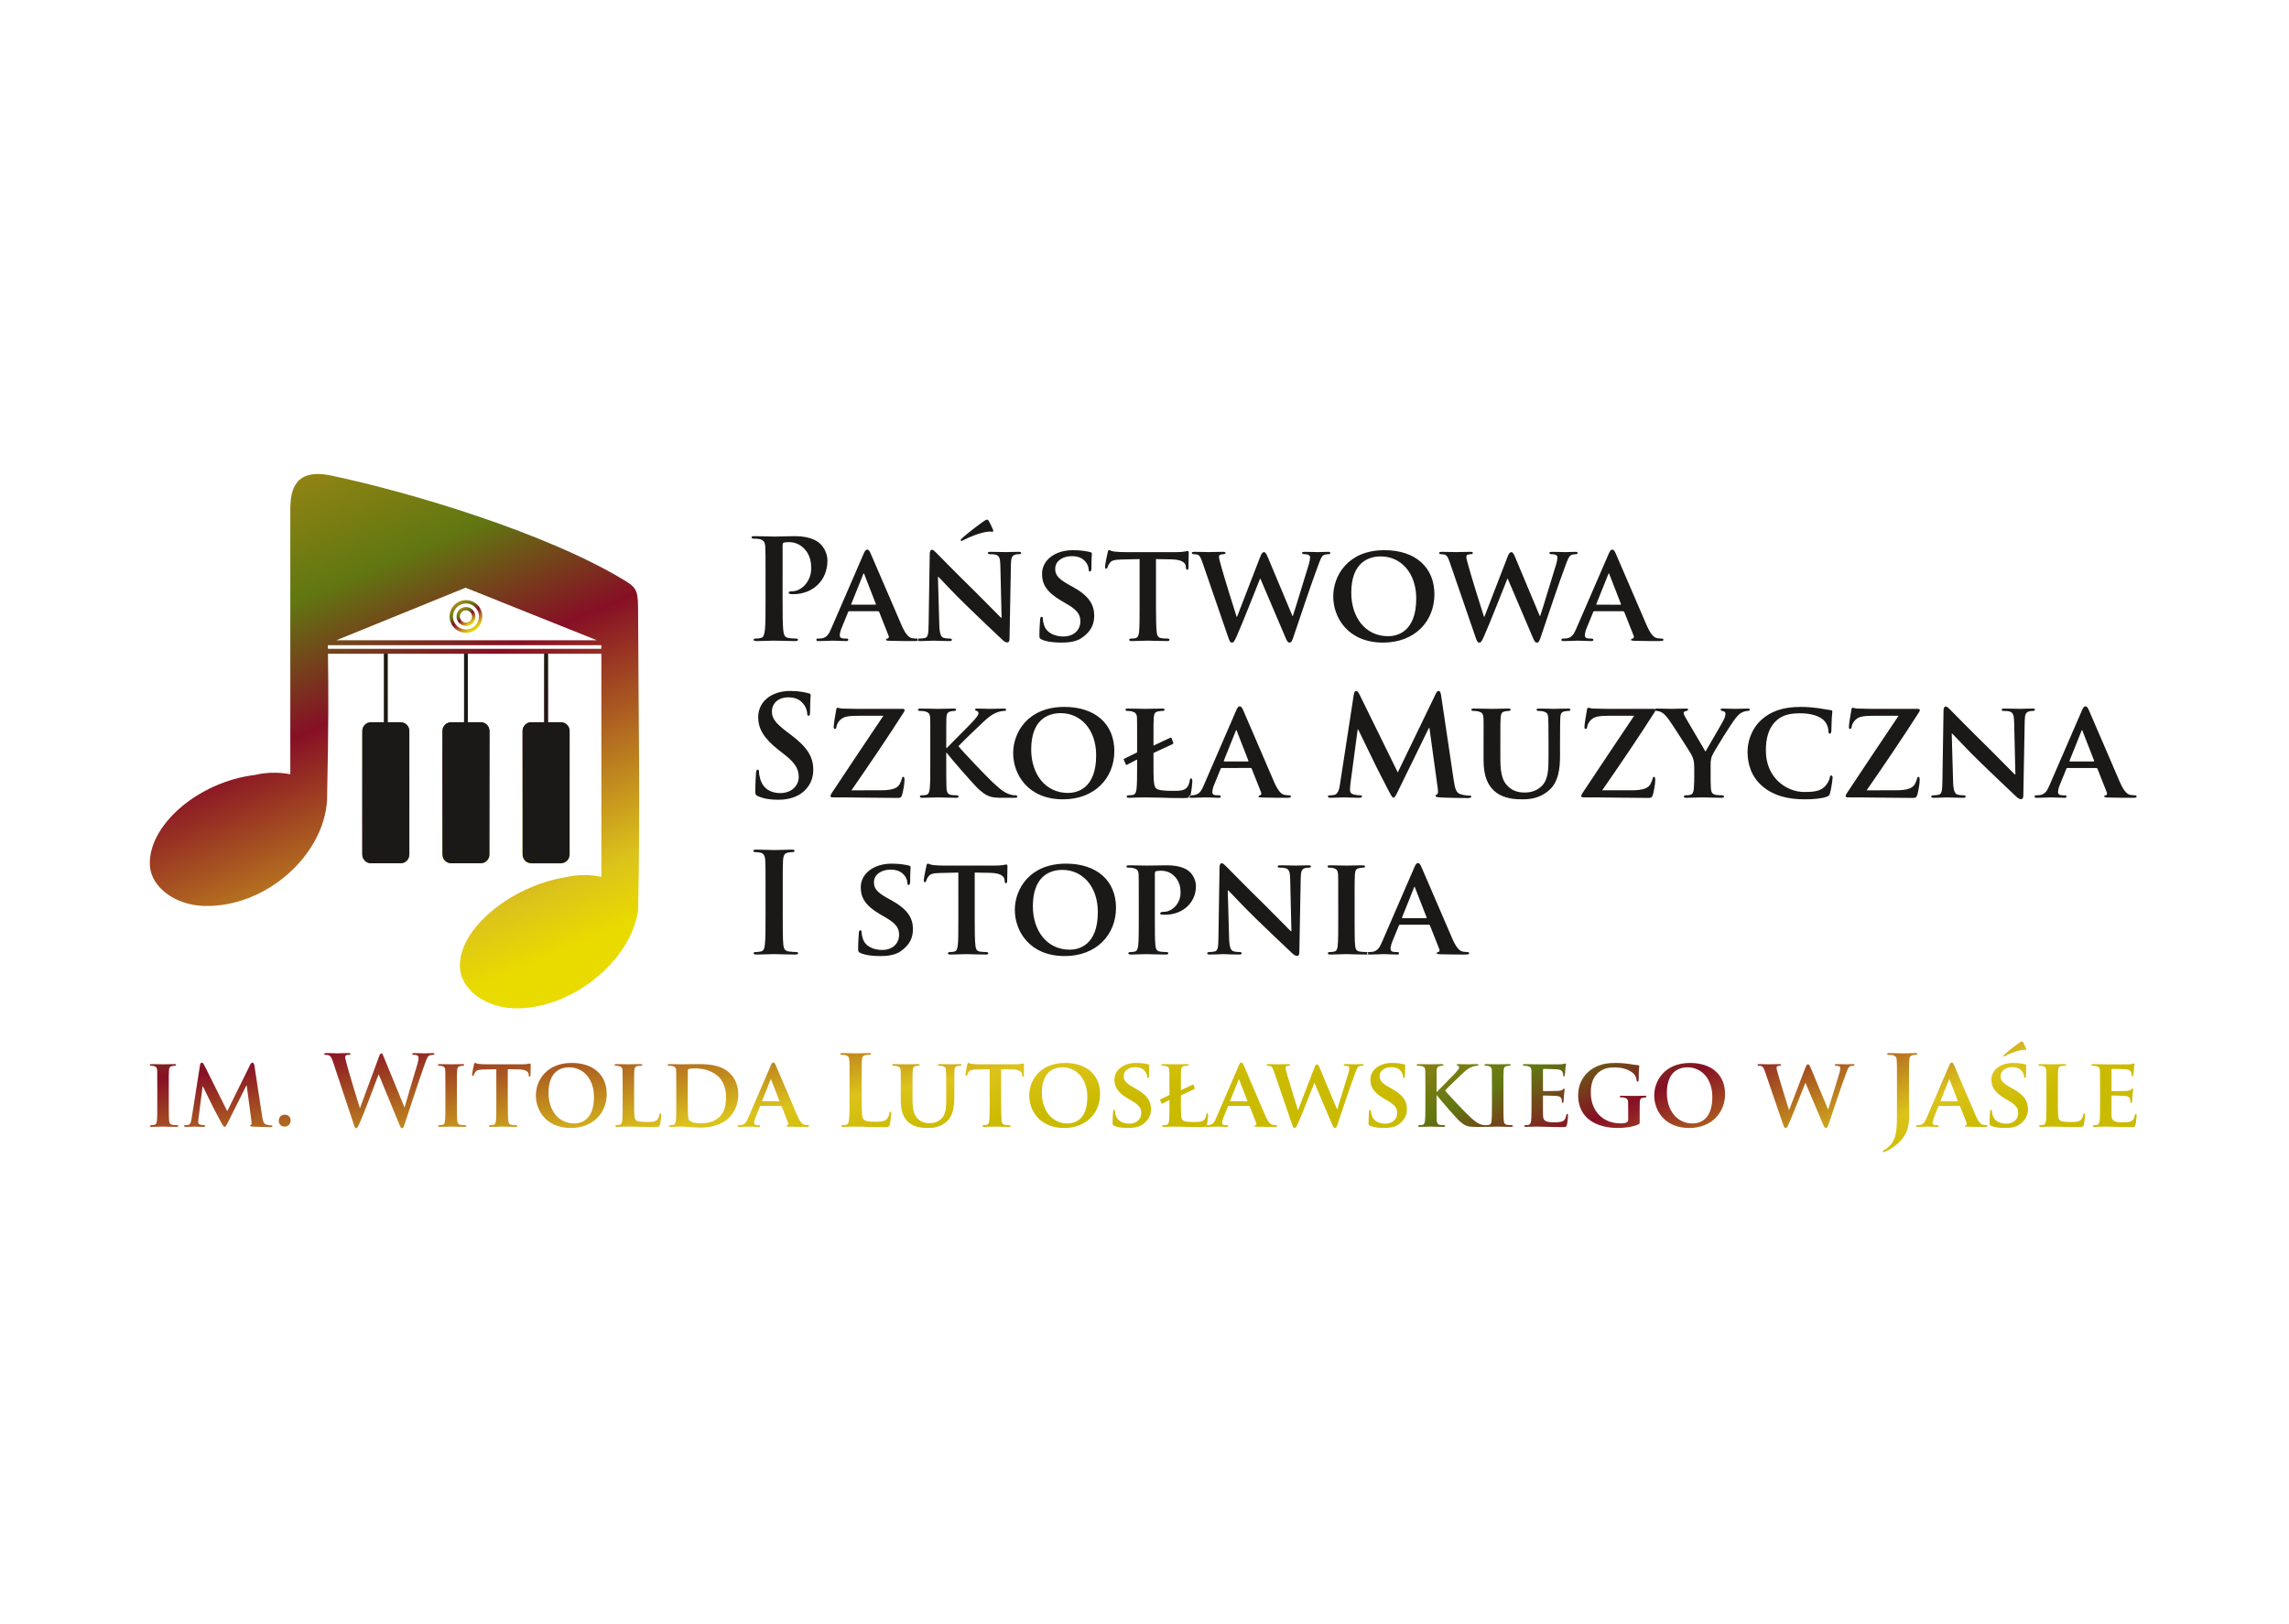 <?xml version="1.0" encoding="UTF-8" standalone="no"?>
<svg
   version="1.1"
   width="419.528"
   height="297.638"
   id="svg108"
   viewBox="0 0 419.528 297.638"
   sodipodi:docname="PSM I stopnia logo wersja 01 CMYK.svg"
   inkscape:version="1.1.1 (3bf5ae0d25, 2021-09-20)"
   xmlns:inkscape="http://www.inkscape.org/namespaces/inkscape"
   xmlns:sodipodi="http://sodipodi.sourceforge.net/DTD/sodipodi-0.dtd"
   xmlns:xlink="http://www.w3.org/1999/xlink"
   xmlns="http://www.w3.org/2000/svg"
   xmlns:svg="http://www.w3.org/2000/svg">
  <defs
     id="defs112" />
  <sodipodi:namedview
     id="namedview110"
     pagecolor="#ffffff"
     bordercolor="#666666"
     borderopacity="1.0"
     inkscape:pageshadow="2"
     inkscape:pageopacity="0.0"
     inkscape:pagecheckerboard="0"
     showgrid="false"
     inkscape:zoom="2.6945503"
     inkscape:cx="355.71798"
     inkscape:cy="149.00445"
     inkscape:window-width="1920"
     inkscape:window-height="991"
     inkscape:window-x="-9"
     inkscape:window-y="-9"
     inkscape:window-maximized="1"
     inkscape:current-layer="svg108" />
  <g
     id="Layer1000">
    <g
       id="Layer1001">
      <defs
         id="defs14">
        <linearGradient
           id="grad1">
          <stop
             offset="0%"
             stop-color="#cbbb00"
             stop-opacity="1"
             id="stop2" />
          <stop
             offset="13%"
             stop-color="#dcc31b"
             stop-opacity="1"
             id="stop4" />
          <stop
             offset="50%"
             stop-color="#870f25"
             stop-opacity="1"
             id="stop6" />
          <stop
             offset="71%"
             stop-color="#617711"
             stop-opacity="1"
             id="stop8" />
          <stop
             offset="100%"
             stop-color="#ab8a15"
             stop-opacity="1"
             id="stop10" />
        </linearGradient>
        <linearGradient
           xlink:href="#grad1"
           id="grad2"
           x1="0"
           y1="0"
           x2="0"
           y2="1"
           gradientTransform="rotate(145,0.5,0.5)"
           gradientUnits="objectBoundingBox" />
      </defs>
      <path
         d="m 28.829,202.151 c 0,1.468 0,2.685 -0.071,3.311 -0.053,0.448 -0.142,0.662 -0.463,0.734 -0.142,0.036 -0.321,0.054 -0.552,0.054 -0.196,0 -0.249,0.09 -0.249,0.161 0,0.107 0.107,0.161 0.303,0.161 0.623,0 1.692,-0.054 2.048,-0.054 0.427,0 1.496,0.054 2.529,0.054 0.178,0 0.303,-0.054 0.303,-0.161 0,-0.071 -0.071,-0.161 -0.249,-0.161 -0.232,0 -0.588,-0.018 -0.802,-0.054 -0.463,-0.071 -0.57,-0.304 -0.623,-0.716 -0.071,-0.644 -0.071,-1.861 -0.071,-3.329 v -2.685 c 0,-2.309 0,-2.739 0.036,-3.222 0.035,-0.537 0.16,-0.752 0.588,-0.823 0.178,-0.036 0.303,-0.054 0.463,-0.054 0.161,0 0.25,-0.036 0.25,-0.179 0,-0.089 -0.125,-0.125 -0.321,-0.125 -0.606,0 -1.621,0.036 -2.013,0.036 -0.445,0 -1.514,-0.036 -2.101,-0.036 -0.249,0 -0.374,0.036 -0.374,0.125 0,0.143 0.089,0.179 0.249,0.179 0.196,0 0.392,0.018 0.57,0.072 0.338,0.107 0.499,0.286 0.534,0.806 0.018,0.483 0.018,0.913 0.018,3.222 z m 6.287,2.9 c -0.071,0.501 -0.214,1.11 -0.641,1.164 -0.249,0.036 -0.356,0.036 -0.481,0.036 -0.16,0 -0.249,0.071 -0.249,0.143 0,0.143 0.125,0.179 0.285,0.179 0.499,0 1.247,-0.054 1.55,-0.054 0.285,0 0.998,0.054 1.657,0.054 0.232,0 0.374,-0.036 0.374,-0.179 0,-0.072 -0.107,-0.143 -0.249,-0.143 -0.142,0 -0.285,-0.018 -0.552,-0.072 -0.267,-0.054 -0.481,-0.161 -0.481,-0.447 0,-0.251 0.018,-0.448 0.054,-0.716 l 0.748,-5.871 h 0.053 c 0.517,1.056 1.443,2.9 1.567,3.186 0.178,0.429 1.425,2.756 1.799,3.455 0.249,0.465 0.427,0.77 0.623,0.77 0.178,0 0.267,-0.143 0.623,-0.859 l 3.366,-6.73 h 0.054 l 0.873,6.569 c 0.053,0.429 0.018,0.609 -0.071,0.644 -0.107,0.036 -0.178,0.09 -0.178,0.161 0,0.089 0.089,0.161 0.463,0.179 0.623,0.036 2.849,0.09 3.241,0.09 0.232,0 0.41,-0.054 0.41,-0.179 0,-0.089 -0.107,-0.143 -0.249,-0.143 -0.196,0 -0.445,-0.018 -0.891,-0.143 -0.481,-0.143 -0.623,-0.555 -0.766,-1.504 l -1.425,-9.362 c -0.053,-0.322 -0.232,-0.483 -0.356,-0.483 -0.142,0 -0.285,0.125 -0.409,0.376 l -4.203,8.52 -4.203,-8.413 c -0.213,-0.412 -0.32,-0.483 -0.48,-0.483 -0.125,0 -0.268,0.143 -0.303,0.394 z m 17.044,1.468 c 0.677,0 1.104,-0.519 1.104,-1.145 0,-0.627 -0.481,-1.038 -1.086,-1.038 -0.766,0 -1.087,0.644 -1.087,1.092 0,0.501 0.321,1.092 1.069,1.092 z m 12.698,-0.358 c 0.16,0.465 0.232,0.662 0.41,0.662 0.213,0 0.303,-0.214 0.641,-0.948 0.766,-1.647 3.135,-8.001 3.473,-8.914 h 0.035 l 3.704,8.986 c 0.267,0.662 0.374,0.877 0.552,0.877 0.232,0 0.321,-0.214 0.516,-0.841 0.873,-2.685 2.743,-8.377 3.562,-10.633 0.374,-1.02 0.57,-1.736 0.997,-1.897 0.196,-0.072 0.445,-0.09 0.623,-0.09 0.16,0 0.249,-0.053 0.249,-0.179 0,-0.107 -0.125,-0.143 -0.321,-0.143 -0.587,0 -1.353,0.054 -1.478,0.054 -0.16,0 -0.908,-0.054 -1.852,-0.054 -0.267,0 -0.41,0.036 -0.41,0.161 0,0.107 0.125,0.161 0.303,0.161 0.695,0 0.855,0.251 0.855,0.537 0,0.251 -0.053,0.627 -0.178,1.038 -0.624,2.094 -2.048,6.82 -2.369,8.019 h -0.053 l -3.705,-9.022 c -0.232,-0.573 -0.321,-0.841 -0.516,-0.841 -0.142,0 -0.267,0.143 -0.445,0.644 l -3.455,9.344 h -0.054 c -0.32,-1.002 -1.977,-6.426 -2.28,-7.608 -0.214,-0.805 -0.392,-1.414 -0.392,-1.647 0,-0.197 0.035,-0.322 0.196,-0.394 0.125,-0.072 0.303,-0.072 0.445,-0.072 0.178,0 0.321,-0.018 0.321,-0.161 0,-0.107 -0.124,-0.161 -0.374,-0.161 -1.033,0 -1.817,0.054 -1.977,0.054 -0.161,0 -1.14,-0.054 -2.066,-0.054 -0.249,0 -0.392,0.036 -0.392,0.161 0,0.143 0.107,0.161 0.285,0.161 0.16,0 0.516,0.036 0.713,0.161 0.249,0.179 0.445,0.609 0.659,1.271 z m 16.777,-4.01 c 0,1.468 0,2.685 -0.071,3.311 -0.054,0.448 -0.143,0.662 -0.463,0.734 -0.142,0.036 -0.321,0.054 -0.552,0.054 -0.196,0 -0.249,0.09 -0.249,0.161 0,0.107 0.107,0.161 0.303,0.161 0.623,0 1.692,-0.054 2.048,-0.054 0.427,0 1.496,0.054 2.529,0.054 0.178,0 0.303,-0.054 0.303,-0.161 0,-0.071 -0.071,-0.161 -0.249,-0.161 -0.231,0 -0.588,-0.018 -0.801,-0.054 -0.463,-0.071 -0.57,-0.304 -0.623,-0.716 -0.071,-0.644 -0.071,-1.861 -0.071,-3.329 v -2.685 c 0,-2.309 0,-2.739 0.035,-3.222 0.036,-0.537 0.16,-0.752 0.588,-0.823 0.178,-0.036 0.303,-0.054 0.463,-0.054 0.16,0 0.249,-0.036 0.249,-0.179 0,-0.089 -0.125,-0.125 -0.321,-0.125 -0.605,0 -1.621,0.036 -2.013,0.036 -0.445,0 -1.514,-0.036 -2.102,-0.036 -0.249,0 -0.374,0.036 -0.374,0.125 0,0.143 0.089,0.179 0.249,0.179 0.196,0 0.392,0.018 0.57,0.072 0.338,0.107 0.499,0.286 0.534,0.806 0.018,0.483 0.018,0.913 0.018,3.222 z m 9.332,0.003 c 0,1.396 0,2.595 -0.071,3.24 -0.054,0.445 -0.142,0.731 -0.463,0.802 -0.124,0.036 -0.321,0.054 -0.552,0.054 -0.196,0 -0.249,0.09 -0.249,0.161 0,0.107 0.107,0.161 0.303,0.161 0.623,0 1.692,-0.054 2.048,-0.054 0.445,0 1.493,0.054 2.526,0.054 0.178,0 0.303,-0.054 0.303,-0.161 0,-0.071 -0.071,-0.161 -0.249,-0.161 -0.232,0 -0.588,-0.018 -0.802,-0.054 -0.46,-0.071 -0.549,-0.358 -0.603,-0.785 -0.071,-0.662 -0.089,-1.861 -0.089,-3.257 v -6.155 l 1.974,0.036 c 1.404,0.018 1.814,0.483 1.849,0.877 l 0.018,0.161 c 0.018,0.233 0.054,0.304 0.181,0.304 0.089,0 0.124,-0.09 0.143,-0.251 0,-0.4 0.035,-1.528 0.035,-1.85 0,-0.233 -0.018,-0.322 -0.124,-0.322 -0.054,0 -0.181,0.036 -0.431,0.072 -0.232,0.039 -0.57,0.075 -1.069,0.075 h -6.352 c -0.517,0 -1.104,-0.018 -1.567,-0.072 -0.392,-0.057 -0.552,-0.182 -0.677,-0.182 -0.089,0 -0.143,0.089 -0.178,0.287 -0.036,0.128 -0.339,1.599 -0.339,1.85 0,0.161 0.036,0.251 0.143,0.251 0.107,0 0.142,-0.072 0.178,-0.197 0.036,-0.107 0.107,-0.304 0.268,-0.519 0.232,-0.34 0.605,-0.448 1.514,-0.465 l 2.333,-0.054 z m 13.66,4.615 c 4.043,0 6.572,-2.739 6.572,-6.229 0,-3.491 -2.458,-5.692 -6.412,-5.692 -4.755,0 -6.572,3.365 -6.572,5.961 0,2.703 1.852,5.961 6.412,5.961 z m 0.641,-0.824 c -2.956,0 -4.737,-2.47 -4.737,-5.603 0,-3.759 2.048,-4.69 3.793,-4.69 2.529,0 4.542,2.076 4.542,5.441 0,4.332 -2.493,4.851 -3.598,4.851 z m 10.953,-6.48 c 0,-2.309 0,-2.739 0.035,-3.222 0.036,-0.537 0.16,-0.752 0.588,-0.823 0.178,-0.036 0.427,-0.054 0.606,-0.054 0.196,0 0.285,-0.054 0.285,-0.161 0,-0.107 -0.107,-0.143 -0.339,-0.143 -0.605,0 -1.888,0.036 -2.262,0.036 -0.427,0 -1.425,-0.036 -2.155,-0.036 -0.232,0 -0.339,0.036 -0.339,0.143 0,0.107 0.089,0.161 0.267,0.161 0.196,0 0.392,0.018 0.516,0.054 0.499,0.143 0.641,0.304 0.677,0.823 0.018,0.483 0.018,0.913 0.018,3.222 v 2.685 c 0,1.396 0,2.595 -0.071,3.24 -0.053,0.447 -0.143,0.734 -0.463,0.805 -0.143,0.036 -0.321,0.054 -0.552,0.054 -0.196,0 -0.249,0.09 -0.249,0.161 0,0.107 0.107,0.161 0.303,0.161 0.32,0 0.712,-0.018 1.086,-0.036 0.374,0 0.712,-0.018 0.89,-0.018 0.641,0 1.3,0.018 2.084,0.036 0.784,0.036 1.692,0.054 2.814,0.054 0.819,0 0.891,-0.072 0.998,-0.412 0.125,-0.447 0.232,-1.575 0.232,-1.754 0,-0.179 -0.036,-0.34 -0.142,-0.34 -0.125,0 -0.161,0.09 -0.178,0.233 -0.036,0.286 -0.196,0.716 -0.392,0.913 -0.392,0.412 -0.998,0.429 -1.834,0.429 -1.211,0 -1.817,-0.09 -2.084,-0.322 -0.338,-0.286 -0.338,-1.253 -0.338,-3.204 z m 7.729,2.685 c 0,1.396 0,2.595 -0.071,3.24 -0.054,0.447 -0.143,0.734 -0.463,0.805 -0.142,0.036 -0.321,0.054 -0.552,0.054 -0.196,0 -0.249,0.09 -0.249,0.161 0,0.107 0.107,0.161 0.303,0.161 0.32,0 0.712,-0.018 1.087,-0.036 0.374,0 0.712,-0.018 0.89,-0.018 0.392,0 0.962,0.036 1.585,0.09 0.623,0.036 1.3,0.089 1.87,0.089 2.885,0 4.542,-1.074 5.254,-1.79 0.89,-0.877 1.71,-2.327 1.71,-4.242 0,-1.808 -0.695,-3.079 -1.478,-3.866 -1.71,-1.736 -4.346,-1.736 -6.304,-1.736 -0.944,0 -2.066,0.036 -2.547,0.036 -0.445,0 -1.443,-0.036 -2.262,-0.036 -0.232,0 -0.356,0.036 -0.356,0.143 0,0.107 0.107,0.161 0.267,0.161 0.232,0 0.499,0.018 0.623,0.054 0.499,0.143 0.641,0.304 0.677,0.823 0.018,0.483 0.018,0.913 0.018,3.222 z m 2.102,-2.918 c 0,-1.199 0,-2.452 0.018,-2.971 0,-0.179 0.053,-0.251 0.196,-0.304 0.125,-0.071 0.641,-0.107 0.962,-0.107 1.229,0 2.939,0.161 4.381,1.45 0.695,0.609 1.46,1.862 1.46,3.795 0,1.575 -0.32,2.936 -1.336,3.777 -0.944,0.788 -1.995,1.038 -3.419,1.038 -1.229,0 -1.852,-0.322 -2.048,-0.609 -0.124,-0.161 -0.16,-0.698 -0.178,-1.074 -0.018,-0.304 -0.036,-1.468 -0.036,-3.079 z m 17.061,3.49 c 0.071,0 0.125,0.018 0.161,0.107 l 1.211,3.079 c 0.071,0.179 -0.036,0.322 -0.143,0.34 -0.16,0.018 -0.196,0.071 -0.196,0.161 0,0.107 0.178,0.107 0.463,0.125 1.317,0.036 2.458,0.036 3.01,0.036 0.588,0 0.677,-0.036 0.677,-0.161 0,-0.107 -0.071,-0.161 -0.214,-0.161 -0.178,0 -0.356,-0.018 -0.588,-0.054 -0.285,-0.054 -0.73,-0.251 -1.336,-1.629 -0.997,-2.309 -3.615,-8.467 -3.99,-9.308 -0.16,-0.34 -0.232,-0.483 -0.463,-0.483 -0.161,0 -0.285,0.179 -0.463,0.609 l -4.096,9.505 c -0.321,0.77 -0.588,1.235 -1.3,1.343 -0.142,0 -0.32,0.018 -0.463,0.018 -0.124,0 -0.178,0.071 -0.178,0.161 0,0.125 0.089,0.161 0.285,0.161 0.819,0 1.656,-0.054 1.817,-0.054 0.499,0 1.229,0.054 1.746,0.054 0.16,0 0.249,-0.036 0.249,-0.161 0,-0.089 -0.036,-0.161 -0.232,-0.161 h -0.232 c -0.481,0 -0.623,-0.161 -0.623,-0.43 0,-0.179 0.071,-0.555 0.232,-0.931 l 0.837,-2.058 c 0.035,-0.09 0.053,-0.107 0.142,-0.107 z m -3.366,-0.841 c -0.053,0 -0.089,-0.036 -0.053,-0.107 l 1.513,-3.795 c 0.018,-0.054 0.036,-0.143 0.089,-0.143 0.035,0 0.054,0.089 0.071,0.143 l 1.478,3.813 c 0.018,0.054 0,0.09 -0.071,0.09 z m 18.184,-3.652 c 0,-2.721 0,-3.222 0.036,-3.795 0.035,-0.626 0.178,-0.931 0.659,-1.02 0.214,-0.036 0.499,-0.054 0.695,-0.054 0.214,0 0.321,-0.036 0.321,-0.161 0,-0.125 -0.125,-0.161 -0.374,-0.161 -0.695,0 -1.995,0.054 -2.422,0.054 -0.481,0 -1.603,-0.054 -2.44,-0.054 -0.267,0 -0.392,0.036 -0.392,0.161 0,0.125 0.107,0.161 0.303,0.161 0.232,0 0.445,0.018 0.588,0.054 0.588,0.125 0.731,0.412 0.766,1.02 0.035,0.573 0.035,1.074 0.035,3.795 v 3.15 c 0,1.647 0,3.061 -0.089,3.813 -0.071,0.519 -0.16,0.913 -0.516,0.985 -0.16,0.036 -0.374,0.072 -0.641,0.072 -0.214,0 -0.285,0.054 -0.285,0.143 0,0.125 0.125,0.179 0.356,0.179 0.356,0 0.82,-0.036 1.229,-0.036 0.427,-0.018 0.819,-0.018 1.015,-0.018 0.73,0 1.371,0.018 2.173,0.054 0.801,0.018 1.727,0.054 3.01,0.054 0.926,0 1.015,-0.09 1.122,-0.483 0.142,-0.519 0.267,-1.861 0.267,-2.058 0,-0.215 -0.018,-0.304 -0.142,-0.304 -0.143,0 -0.178,0.107 -0.196,0.269 -0.035,0.34 -0.249,0.841 -0.463,1.074 -0.445,0.483 -1.14,0.501 -2.084,0.501 -1.389,0 -1.852,-0.125 -2.155,-0.394 -0.374,-0.322 -0.374,-1.557 -0.374,-3.848 z m 7.16,3.473 c 0,2.202 0.623,3.329 1.425,4.028 1.14,1.002 2.761,1.038 3.58,1.038 1.015,0 2.208,-0.161 3.313,-1.092 1.318,-1.092 1.496,-2.882 1.496,-4.582 v -1.629 c 0,-2.309 0.018,-2.739 0.035,-3.222 0.035,-0.537 0.142,-0.752 0.57,-0.823 0.196,-0.036 0.285,-0.054 0.463,-0.054 0.178,0 0.268,-0.054 0.268,-0.161 0,-0.107 -0.107,-0.143 -0.321,-0.143 -0.606,0 -1.656,0.036 -1.834,0.036 -0.018,0 -1.069,-0.036 -1.87,-0.036 -0.214,0 -0.321,0.036 -0.321,0.143 0,0.107 0.089,0.161 0.267,0.161 0.178,0 0.445,0.018 0.57,0.054 0.499,0.143 0.623,0.304 0.659,0.823 0.018,0.483 0.035,0.913 0.035,3.222 v 1.915 c 0,1.557 -0.035,2.882 -0.908,3.705 -0.623,0.609 -1.425,0.806 -2.101,0.806 -0.535,0 -1.282,-0.054 -1.977,-0.609 -0.766,-0.609 -1.193,-1.468 -1.193,-3.687 v -2.13 c 0,-2.309 0,-2.739 0.036,-3.222 0.035,-0.537 0.16,-0.752 0.57,-0.823 0.196,-0.036 0.285,-0.054 0.463,-0.054 0.161,0 0.249,-0.054 0.249,-0.161 0,-0.107 -0.107,-0.143 -0.339,-0.143 -0.57,0 -1.621,0.036 -2.012,0.036 -0.463,0 -1.514,-0.036 -2.351,-0.036 -0.231,0 -0.338,0.036 -0.338,0.143 0,0.107 0.089,0.161 0.267,0.161 0.214,0 0.481,0.018 0.606,0.054 0.499,0.143 0.641,0.286 0.677,0.823 0.036,0.483 0.018,0.913 0.018,3.222 z m 16.296,0.451 c 0,1.396 0,2.595 -0.071,3.24 -0.054,0.445 -0.142,0.731 -0.463,0.802 -0.124,0.036 -0.321,0.054 -0.552,0.054 -0.196,0 -0.249,0.09 -0.249,0.161 0,0.107 0.107,0.161 0.303,0.161 0.623,0 1.692,-0.054 2.048,-0.054 0.445,0 1.493,0.054 2.526,0.054 0.178,0 0.303,-0.054 0.303,-0.161 0,-0.071 -0.071,-0.161 -0.249,-0.161 -0.232,0 -0.588,-0.018 -0.802,-0.054 -0.46,-0.071 -0.549,-0.358 -0.603,-0.785 -0.071,-0.662 -0.089,-1.861 -0.089,-3.257 v -6.155 l 1.974,0.036 c 1.404,0.018 1.814,0.483 1.849,0.877 l 0.018,0.161 c 0.018,0.233 0.054,0.304 0.181,0.304 0.089,0 0.125,-0.09 0.143,-0.251 0,-0.4 0.035,-1.528 0.035,-1.85 0,-0.233 -0.018,-0.322 -0.125,-0.322 -0.053,0 -0.181,0.036 -0.43,0.072 -0.232,0.039 -0.57,0.075 -1.069,0.075 h -6.352 c -0.517,0 -1.105,-0.018 -1.567,-0.072 -0.392,-0.057 -0.552,-0.182 -0.677,-0.182 -0.089,0 -0.143,0.089 -0.178,0.287 -0.036,0.128 -0.339,1.599 -0.339,1.85 0,0.161 0.035,0.251 0.142,0.251 0.107,0 0.143,-0.072 0.178,-0.197 0.036,-0.107 0.107,-0.304 0.267,-0.519 0.232,-0.34 0.606,-0.448 1.514,-0.465 l 2.333,-0.054 z m 13.66,4.615 c 4.043,0 6.572,-2.739 6.572,-6.229 0,-3.491 -2.458,-5.692 -6.411,-5.692 -4.755,0 -6.572,3.365 -6.572,5.961 0,2.703 1.852,5.961 6.412,5.961 z m 0.641,-0.824 c -2.956,0 -4.737,-2.47 -4.737,-5.603 0,-3.759 2.048,-4.69 3.793,-4.69 2.529,0 4.542,2.076 4.542,5.441 0,4.332 -2.493,4.851 -3.598,4.851 z m 11.078,0.824 c 0.837,0 1.87,-0.09 2.618,-0.626 1.139,-0.806 1.567,-1.718 1.567,-2.846 0,-1.379 -0.641,-2.542 -2.707,-3.688 l -0.641,-0.358 c -1.407,-0.787 -1.656,-1.325 -1.656,-2.005 0,-1.038 1.015,-1.629 2.137,-1.629 1.015,0 1.514,0.43 1.745,0.716 0.339,0.394 0.41,0.859 0.41,1.003 0,0.179 0.053,0.269 0.16,0.269 0.125,0 0.196,-0.161 0.196,-0.483 0,-1.199 0.053,-1.629 0.053,-1.826 0,-0.107 -0.071,-0.161 -0.214,-0.197 -0.41,-0.107 -1.211,-0.251 -2.226,-0.251 -2.173,0 -3.954,1.199 -3.954,3.061 0,1.343 0.606,2.363 2.458,3.455 l 0.908,0.537 c 1.389,0.823 1.549,1.486 1.549,2.148 0,1.074 -0.819,1.933 -2.173,1.933 -0.979,0 -2.155,-0.376 -2.493,-1.504 -0.089,-0.268 -0.143,-0.591 -0.143,-0.787 0,-0.107 -0.018,-0.251 -0.16,-0.251 -0.125,0 -0.196,0.161 -0.196,0.394 -0.018,0.251 -0.089,1.199 -0.089,2.023 0,0.34 0.053,0.412 0.303,0.519 0.677,0.304 1.639,0.394 2.547,0.394 z m 9.671,-5.979 2.422,-1.128 c 0.125,-0.054 0.143,-0.107 0.107,-0.215 l -0.196,-0.555 c -0.036,-0.089 -0.107,-0.107 -0.249,-0.036 l -2.083,0.985 v -0.376 c 0,-2.309 0,-2.739 0.035,-3.222 0.035,-0.537 0.16,-0.752 0.588,-0.823 0.178,-0.036 0.356,-0.054 0.534,-0.054 0.178,0 0.267,-0.054 0.267,-0.161 0,-0.107 -0.107,-0.143 -0.32,-0.143 -0.606,0 -1.817,0.036 -2.191,0.036 -0.427,0 -1.425,-0.036 -2.173,-0.036 -0.232,0 -0.338,0.036 -0.338,0.143 0,0.107 0.089,0.161 0.267,0.161 0.178,0 0.41,0.018 0.534,0.054 0.499,0.143 0.641,0.304 0.677,0.823 0.018,0.483 0.018,0.913 0.018,3.222 v 1.253 l -1.674,0.824 c -0.071,0.036 -0.053,0.072 -0.035,0.125 l 0.249,0.573 c 0.036,0.09 0.107,0.09 0.16,0.071 l 1.3,-0.68 v 0.644 c 0,1.396 0,2.47 -0.071,3.115 -0.053,0.447 -0.142,0.734 -0.463,0.805 -0.142,0.036 -0.321,0.054 -0.552,0.054 -0.196,0 -0.249,0.09 -0.249,0.161 0,0.107 0.107,0.161 0.303,0.161 0.32,0 0.712,-0.018 1.086,-0.036 0.374,0 0.712,-0.018 0.89,-0.018 0.641,0 1.3,0.018 2.084,0.036 0.784,0.036 1.71,0.054 2.832,0.054 0.819,0 0.891,-0.072 0.998,-0.412 0.124,-0.447 0.232,-1.575 0.232,-1.754 0,-0.179 -0.054,-0.376 -0.161,-0.376 -0.124,0 -0.16,0.143 -0.178,0.286 -0.036,0.287 -0.178,0.716 -0.374,0.913 -0.392,0.412 -0.997,0.412 -1.834,0.412 -1.211,0 -1.834,-0.09 -2.102,-0.322 -0.338,-0.286 -0.338,-1.253 -0.338,-3.204 z m 12.449,1.933 c 0.071,0 0.125,0.018 0.161,0.107 l 1.211,3.079 c 0.071,0.179 -0.036,0.322 -0.143,0.34 -0.16,0.018 -0.196,0.071 -0.196,0.161 0,0.107 0.178,0.107 0.463,0.125 1.318,0.036 2.458,0.036 3.01,0.036 0.588,0 0.677,-0.036 0.677,-0.161 0,-0.107 -0.071,-0.161 -0.214,-0.161 -0.178,0 -0.356,-0.018 -0.588,-0.054 -0.285,-0.054 -0.73,-0.251 -1.336,-1.629 -0.997,-2.309 -3.616,-8.467 -3.99,-9.308 -0.16,-0.34 -0.232,-0.483 -0.463,-0.483 -0.161,0 -0.285,0.179 -0.463,0.609 l -4.096,9.505 c -0.321,0.77 -0.588,1.235 -1.3,1.343 -0.142,0 -0.32,0.018 -0.463,0.018 -0.124,0 -0.178,0.071 -0.178,0.161 0,0.125 0.089,0.161 0.285,0.161 0.82,0 1.657,-0.054 1.817,-0.054 0.499,0 1.229,0.054 1.746,0.054 0.16,0 0.249,-0.036 0.249,-0.161 0,-0.089 -0.036,-0.161 -0.232,-0.161 h -0.231 c -0.481,0 -0.623,-0.161 -0.623,-0.43 0,-0.179 0.071,-0.555 0.232,-0.931 l 0.837,-2.058 c 0.035,-0.09 0.053,-0.107 0.142,-0.107 z m -3.366,-0.841 c -0.053,0 -0.089,-0.036 -0.053,-0.107 l 1.514,-3.795 c 0.018,-0.054 0.036,-0.143 0.089,-0.143 0.035,0 0.053,0.089 0.071,0.143 l 1.478,3.813 c 0.018,0.054 0,0.09 -0.071,0.09 z m 11.327,4.332 c 0.142,0.394 0.232,0.555 0.427,0.555 0.232,0 0.321,-0.179 0.606,-0.806 0.641,-1.396 2.743,-6.802 3.01,-7.446 h 0.035 l 3.188,7.518 c 0.231,0.555 0.338,0.734 0.552,0.734 0.232,0 0.321,-0.179 0.499,-0.716 0.766,-2.273 2.369,-7.106 3.099,-9.021 0.32,-0.877 0.499,-1.45 0.873,-1.593 0.178,-0.054 0.392,-0.072 0.552,-0.072 0.142,0 0.213,-0.071 0.213,-0.179 0,-0.089 -0.107,-0.125 -0.285,-0.125 -0.516,0 -1.193,0.036 -1.3,0.036 -0.142,0 -0.855,-0.036 -1.674,-0.036 -0.249,0 -0.374,0.036 -0.374,0.143 0,0.09 0.125,0.161 0.267,0.161 0.623,0 0.766,0.179 0.766,0.43 0,0.215 -0.054,0.519 -0.16,0.877 -0.552,1.772 -1.746,5.782 -2.048,6.659 h -0.054 l -3.135,-7.518 c -0.196,-0.483 -0.338,-0.716 -0.516,-0.716 -0.143,0 -0.303,0.125 -0.463,0.555 l -2.992,7.787 h -0.053 c -0.232,-0.698 -1.657,-5.299 -1.924,-6.301 -0.196,-0.698 -0.339,-1.199 -0.339,-1.396 0,-0.161 0.018,-0.251 0.161,-0.304 0.125,-0.054 0.267,-0.072 0.392,-0.072 0.16,0 0.285,-0.054 0.285,-0.161 0,-0.107 -0.107,-0.143 -0.338,-0.143 -0.908,0 -1.674,0.036 -1.816,0.036 -0.143,0 -1.015,-0.036 -1.817,-0.036 -0.232,0 -0.356,0.036 -0.356,0.143 0,0.107 0.089,0.161 0.249,0.161 0.142,0 0.445,0.018 0.606,0.125 0.232,0.143 0.356,0.501 0.552,1.056 z m 16.83,0.555 c 0.837,0 1.87,-0.09 2.618,-0.626 1.14,-0.806 1.567,-1.718 1.567,-2.846 0,-1.379 -0.641,-2.542 -2.707,-3.688 l -0.641,-0.358 c -1.407,-0.787 -1.656,-1.325 -1.656,-2.005 0,-1.038 1.015,-1.629 2.137,-1.629 1.015,0 1.514,0.43 1.745,0.716 0.338,0.394 0.41,0.859 0.41,1.003 0,0.179 0.053,0.269 0.16,0.269 0.125,0 0.196,-0.161 0.196,-0.483 0,-1.199 0.053,-1.629 0.053,-1.826 0,-0.107 -0.071,-0.161 -0.214,-0.197 -0.41,-0.107 -1.211,-0.251 -2.226,-0.251 -2.173,0 -3.954,1.199 -3.954,3.061 0,1.343 0.605,2.363 2.458,3.455 l 0.908,0.537 c 1.389,0.823 1.549,1.486 1.549,2.148 0,1.074 -0.819,1.933 -2.173,1.933 -0.979,0 -2.155,-0.376 -2.493,-1.504 -0.089,-0.268 -0.143,-0.591 -0.143,-0.787 0,-0.107 -0.018,-0.251 -0.16,-0.251 -0.125,0 -0.196,0.161 -0.196,0.394 -0.018,0.251 -0.089,1.199 -0.089,2.023 0,0.34 0.053,0.412 0.303,0.519 0.677,0.304 1.639,0.394 2.547,0.394 z"
         style="fill:url(#grad2)"
         id="path16" />
      <defs
         id="defs30">
        <linearGradient
           id="grad3">
          <stop
             offset="0%"
             stop-color="#cbbb00"
             stop-opacity="1"
             id="stop18" />
          <stop
             offset="13%"
             stop-color="#dcc31b"
             stop-opacity="1"
             id="stop20" />
          <stop
             offset="50%"
             stop-color="#870f25"
             stop-opacity="1"
             id="stop22" />
          <stop
             offset="71%"
             stop-color="#617711"
             stop-opacity="1"
             id="stop24" />
          <stop
             offset="100%"
             stop-color="#ab8a15"
             stop-opacity="1"
             id="stop26" />
        </linearGradient>
        <linearGradient
           xlink:href="#grad3"
           id="grad4"
           x1="0"
           y1="0"
           x2="0"
           y2="1"
           gradientTransform="rotate(119,0.5,0.5)"
           gradientUnits="objectBoundingBox" />
      </defs>
      <path
         d="m 263.294,199.466 c 0,-2.309 0,-2.739 0.018,-3.222 0.036,-0.537 0.161,-0.752 0.588,-0.823 0.196,-0.036 0.285,-0.054 0.445,-0.054 0.125,0 0.214,-0.054 0.214,-0.161 0,-0.107 -0.107,-0.143 -0.339,-0.143 -0.517,0 -1.639,0.036 -2.013,0.036 -0.374,0 -1.371,-0.036 -2.191,-0.036 -0.232,0 -0.356,0.036 -0.356,0.143 0,0.107 0.107,0.161 0.267,0.161 0.232,0 0.499,0.018 0.623,0.054 0.499,0.143 0.641,0.304 0.677,0.823 0.018,0.483 0.018,0.913 0.018,3.222 v 2.685 c 0,1.396 0,2.595 -0.071,3.24 -0.054,0.447 -0.143,0.734 -0.463,0.805 -0.143,0.036 -0.321,0.054 -0.552,0.054 -0.196,0 -0.249,0.09 -0.249,0.161 0,0.107 0.107,0.161 0.303,0.161 0.623,0 1.621,-0.054 1.977,-0.054 0.392,0 1.514,0.054 2.387,0.054 0.178,0 0.302,-0.054 0.302,-0.161 0,-0.071 -0.089,-0.161 -0.214,-0.161 -0.196,0 -0.552,-0.018 -0.766,-0.054 -0.392,-0.071 -0.534,-0.358 -0.57,-0.787 -0.035,-0.662 -0.035,-1.861 -0.035,-3.258 v -1.378 h 0.071 l 0.16,0.215 c 0.338,0.465 3.349,3.974 4.025,4.564 0.677,0.591 1.193,0.913 2.03,0.984 0.339,0.036 0.623,0.036 1.087,0.036 h 1.371 c 0.285,0 0.374,-0.054 0.374,-0.161 0,-0.089 -0.089,-0.161 -0.213,-0.161 -0.178,0 -0.499,0 -0.962,-0.197 -0.837,-0.34 -1.443,-1.002 -2.137,-1.629 -0.606,-0.573 -3.687,-3.795 -4.239,-4.511 0.481,-0.555 2.814,-2.775 3.312,-3.24 0.659,-0.626 1.158,-0.949 1.657,-1.128 0.285,-0.107 0.677,-0.179 0.908,-0.179 0.142,0 0.231,-0.054 0.231,-0.161 0,-0.107 -0.107,-0.143 -0.267,-0.143 -0.481,0 -1.354,0.036 -1.834,0.036 -0.427,0 -1.282,-0.036 -1.621,-0.036 -0.16,0 -0.249,0.036 -0.249,0.143 0,0.09 0.071,0.125 0.214,0.161 0.143,0.036 0.214,0.143 0.214,0.304 0,0.269 -0.338,0.626 -0.783,1.128 -0.463,0.519 -2.743,2.775 -3.277,3.347 h -0.071 z m 10.151,2.685 c 0,1.468 0,2.685 -0.071,3.311 -0.054,0.448 -0.143,0.662 -0.463,0.734 -0.142,0.036 -0.321,0.054 -0.552,0.054 -0.196,0 -0.249,0.09 -0.249,0.161 0,0.107 0.107,0.161 0.303,0.161 0.623,0 1.692,-0.054 2.048,-0.054 0.427,0 1.496,0.054 2.529,0.054 0.178,0 0.303,-0.054 0.303,-0.161 0,-0.071 -0.071,-0.161 -0.249,-0.161 -0.232,0 -0.588,-0.018 -0.802,-0.054 -0.463,-0.071 -0.57,-0.304 -0.623,-0.716 -0.071,-0.644 -0.071,-1.861 -0.071,-3.329 v -2.685 c 0,-2.309 0,-2.739 0.035,-3.222 0.035,-0.537 0.16,-0.752 0.588,-0.823 0.178,-0.036 0.302,-0.054 0.463,-0.054 0.161,0 0.25,-0.036 0.25,-0.179 0,-0.089 -0.125,-0.125 -0.321,-0.125 -0.606,0 -1.621,0.036 -2.013,0.036 -0.445,0 -1.514,-0.036 -2.102,-0.036 -0.249,0 -0.374,0.036 -0.374,0.125 0,0.143 0.089,0.179 0.249,0.179 0.196,0 0.392,0.018 0.57,0.072 0.338,0.107 0.499,0.286 0.534,0.806 0.018,0.483 0.018,0.913 0.018,3.222 z m 7.249,0 c 0,1.396 0,2.595 -0.071,3.24 -0.054,0.447 -0.143,0.734 -0.463,0.805 -0.142,0.036 -0.321,0.054 -0.552,0.054 -0.196,0 -0.249,0.09 -0.249,0.161 0,0.107 0.107,0.161 0.303,0.161 0.32,0 0.712,-0.018 1.087,-0.036 0.374,0 0.712,-0.018 0.89,-0.018 0.463,0 1.051,0.018 1.816,0.036 0.766,0.036 1.71,0.054 2.885,0.054 0.588,0 0.73,0 0.837,-0.394 0.089,-0.304 0.213,-1.343 0.213,-1.683 0,-0.161 -0.018,-0.358 -0.142,-0.358 -0.107,0 -0.142,0.071 -0.178,0.233 -0.107,0.626 -0.285,0.949 -0.677,1.128 -0.41,0.179 -1.069,0.197 -1.478,0.197 -1.603,0 -2.083,-0.233 -2.119,-1.271 -0.018,-0.448 0,-1.736 0,-2.255 v -1.217 c 0,-0.09 0.018,-0.161 0.089,-0.161 0.392,0 2.173,0.036 2.458,0.072 0.587,0.054 0.783,0.286 0.873,0.591 0.036,0.197 0.036,0.394 0.053,0.555 0,0.072 0.036,0.125 0.143,0.125 0.142,0 0.16,-0.215 0.16,-0.34 0,-0.107 0.035,-0.716 0.071,-1.02 0.089,-0.77 0.124,-1.02 0.124,-1.11 0,-0.09 -0.053,-0.161 -0.124,-0.161 -0.071,0 -0.125,0.089 -0.249,0.197 -0.16,0.143 -0.374,0.197 -0.748,0.233 -0.356,0.036 -2.386,0.036 -2.743,0.036 -0.089,0 -0.106,-0.071 -0.106,-0.161 v -3.759 c 0,-0.089 0.036,-0.143 0.106,-0.143 0.321,0 2.191,0.036 2.458,0.072 0.783,0.071 0.908,0.286 1.033,0.555 0.089,0.179 0.107,0.448 0.107,0.555 0,0.125 0.018,0.197 0.125,0.197 0.125,0 0.16,-0.179 0.178,-0.251 0.035,-0.179 0.071,-0.841 0.089,-1.002 0.036,-0.698 0.125,-0.877 0.125,-0.985 0,-0.072 -0.018,-0.143 -0.107,-0.143 -0.071,0 -0.16,0.054 -0.249,0.071 -0.125,0.018 -0.374,0.072 -0.659,0.09 -0.303,0.018 -3.776,0 -4.274,0 -0.445,0 -1.443,-0.036 -2.262,-0.036 -0.232,0 -0.356,0.036 -0.356,0.143 0,0.107 0.107,0.161 0.267,0.161 0.232,0 0.499,0.018 0.623,0.054 0.499,0.143 0.641,0.304 0.677,0.823 0.018,0.483 0.018,0.913 0.018,3.222 z m 19.822,1.718 c 0,-0.752 0,-1.36 0.018,-1.826 0.018,-0.537 0.178,-0.752 0.606,-0.823 0.178,-0.036 0.303,-0.054 0.427,-0.054 0.107,0 0.196,-0.072 0.196,-0.161 0,-0.125 -0.106,-0.143 -0.32,-0.143 -0.517,0 -1.336,0.036 -1.834,0.036 -0.463,0 -1.585,-0.036 -2.404,-0.036 -0.214,0 -0.339,0.018 -0.339,0.143 0,0.089 0.107,0.161 0.249,0.161 0.214,0 0.481,0.018 0.606,0.054 0.499,0.143 0.659,0.304 0.677,0.823 0.018,0.466 0.018,1.038 0.018,1.79 v 1.396 c 0,0.269 -0.071,0.43 -0.303,0.537 -0.374,0.161 -0.695,0.161 -1.104,0.161 -3.348,0 -5.45,-2.381 -5.45,-5.656 0,-1.862 0.57,-2.989 1.443,-3.705 1.087,-0.877 2.173,-0.895 3.028,-0.895 1.763,0 2.938,0.68 3.401,1.163 0.41,0.43 0.499,0.913 0.535,1.253 0.018,0.125 0.053,0.197 0.16,0.197 0.124,0 0.214,-0.107 0.214,-0.34 0,-1.915 0.107,-2.327 0.107,-2.506 0,-0.107 -0.036,-0.161 -0.214,-0.179 -0.374,-0.018 -0.926,-0.107 -1.247,-0.161 -0.32,-0.071 -1.692,-0.251 -2.778,-0.251 -1.318,0 -2.725,0.107 -4.221,0.984 -1.443,0.841 -2.743,2.542 -2.743,4.976 0,4.207 3.402,5.961 7.249,5.961 1.229,0 2.778,-0.161 3.829,-0.68 0.196,-0.107 0.196,-0.125 0.196,-0.537 z m 9.083,2.9 c 4.043,0 6.572,-2.739 6.572,-6.229 0,-3.491 -2.458,-5.692 -6.411,-5.692 -4.755,0 -6.572,3.365 -6.572,5.961 0,2.703 1.852,5.961 6.411,5.961 z m 0.641,-0.824 c -2.956,0 -4.737,-2.47 -4.737,-5.603 0,-3.759 2.048,-4.69 3.793,-4.69 2.529,0 4.542,2.076 4.542,5.441 0,4.332 -2.494,4.851 -3.598,4.851 z m 16.599,0.269 c 0.143,0.394 0.232,0.555 0.427,0.555 0.232,0 0.321,-0.179 0.606,-0.806 0.641,-1.396 2.743,-6.802 3.01,-7.446 h 0.036 l 3.188,7.518 c 0.231,0.555 0.338,0.734 0.552,0.734 0.232,0 0.321,-0.179 0.499,-0.716 0.766,-2.273 2.369,-7.106 3.099,-9.021 0.32,-0.877 0.499,-1.45 0.873,-1.593 0.178,-0.054 0.392,-0.072 0.552,-0.072 0.143,0 0.213,-0.071 0.213,-0.179 0,-0.089 -0.107,-0.125 -0.285,-0.125 -0.516,0 -1.193,0.036 -1.3,0.036 -0.143,0 -0.855,-0.036 -1.674,-0.036 -0.249,0 -0.374,0.036 -0.374,0.143 0,0.09 0.125,0.161 0.267,0.161 0.623,0 0.766,0.179 0.766,0.43 0,0.215 -0.054,0.519 -0.16,0.877 -0.552,1.772 -1.746,5.782 -2.048,6.659 h -0.053 l -3.135,-7.518 c -0.196,-0.483 -0.338,-0.716 -0.516,-0.716 -0.142,0 -0.302,0.125 -0.463,0.555 l -2.992,7.787 h -0.054 c -0.232,-0.698 -1.656,-5.299 -1.924,-6.301 -0.196,-0.698 -0.339,-1.199 -0.339,-1.396 0,-0.161 0.018,-0.251 0.161,-0.304 0.124,-0.054 0.267,-0.072 0.392,-0.072 0.16,0 0.285,-0.054 0.285,-0.161 0,-0.107 -0.107,-0.143 -0.338,-0.143 -0.908,0 -1.674,0.036 -1.816,0.036 -0.143,0 -1.015,-0.036 -1.817,-0.036 -0.231,0 -0.356,0.036 -0.356,0.143 0,0.107 0.089,0.161 0.249,0.161 0.143,0 0.445,0.018 0.606,0.125 0.232,0.143 0.356,0.501 0.552,1.056 z m 20.837,-2.846 c 0,3.508 0.018,5.298 -1.336,6.677 -0.356,0.358 -0.623,0.555 -0.855,0.68 -0.302,0.161 -0.392,0.232 -0.392,0.322 0,0.09 0.071,0.143 0.143,0.143 0.089,0 0.232,-0.036 0.356,-0.107 0.374,-0.179 0.659,-0.322 0.891,-0.465 1.71,-1.056 2.654,-2.291 3.027,-3.383 0.356,-1.002 0.428,-2.148 0.428,-3.168 0,-0.895 -0.054,-1.754 -0.054,-2.524 v -3.312 c 0,-2.721 0,-3.222 0.036,-3.795 0.035,-0.626 0.178,-0.931 0.659,-1.02 0.214,-0.036 0.321,-0.054 0.516,-0.054 0.214,0 0.321,-0.036 0.321,-0.161 0,-0.125 -0.124,-0.161 -0.374,-0.161 -0.695,0 -1.817,0.054 -2.244,0.054 -0.463,0 -1.585,-0.054 -2.529,-0.054 -0.267,0 -0.392,0.036 -0.392,0.161 0,0.125 0.107,0.161 0.303,0.161 0.249,0 0.552,0.018 0.695,0.054 0.588,0.125 0.73,0.412 0.766,1.02 0.035,0.573 0.035,1.074 0.035,3.795 z m 11.416,-0.644 c 0.071,0 0.125,0.018 0.161,0.107 l 1.211,3.079 c 0.071,0.179 -0.036,0.322 -0.143,0.34 -0.16,0.018 -0.196,0.071 -0.196,0.161 0,0.107 0.178,0.107 0.463,0.125 1.318,0.036 2.458,0.036 3.01,0.036 0.588,0 0.677,-0.036 0.677,-0.161 0,-0.107 -0.071,-0.161 -0.214,-0.161 -0.178,0 -0.356,-0.018 -0.588,-0.054 -0.285,-0.054 -0.73,-0.251 -1.336,-1.629 -0.997,-2.309 -3.616,-8.467 -3.99,-9.308 -0.16,-0.34 -0.232,-0.483 -0.463,-0.483 -0.161,0 -0.285,0.179 -0.463,0.609 l -4.096,9.505 c -0.321,0.77 -0.588,1.235 -1.3,1.343 -0.142,0 -0.32,0.018 -0.463,0.018 -0.124,0 -0.178,0.071 -0.178,0.161 0,0.125 0.089,0.161 0.285,0.161 0.82,0 1.657,-0.054 1.817,-0.054 0.499,0 1.229,0.054 1.746,0.054 0.16,0 0.249,-0.036 0.249,-0.161 0,-0.089 -0.036,-0.161 -0.231,-0.161 h -0.232 c -0.481,0 -0.623,-0.161 -0.623,-0.43 0,-0.179 0.071,-0.555 0.232,-0.931 l 0.837,-2.058 c 0.035,-0.09 0.053,-0.107 0.142,-0.107 z m -3.366,-0.841 c -0.053,0 -0.089,-0.036 -0.053,-0.107 l 1.514,-3.795 c 0.018,-0.054 0.036,-0.143 0.089,-0.143 0.035,0 0.053,0.089 0.071,0.143 l 1.478,3.813 c 0.018,0.054 0,0.09 -0.071,0.09 z m 11.772,4.887 c 0.837,0 1.87,-0.09 2.618,-0.626 1.14,-0.806 1.567,-1.718 1.567,-2.846 0,-1.379 -0.641,-2.542 -2.707,-3.688 l -0.641,-0.358 c -1.407,-0.787 -1.656,-1.325 -1.656,-2.005 0,-1.038 1.015,-1.629 2.137,-1.629 1.015,0 1.514,0.43 1.745,0.716 0.338,0.394 0.41,0.859 0.41,1.003 0,0.179 0.053,0.269 0.16,0.269 0.125,0 0.196,-0.161 0.196,-0.483 0,-1.199 0.053,-1.629 0.053,-1.826 0,-0.107 -0.071,-0.161 -0.214,-0.197 -0.41,-0.107 -1.211,-0.251 -2.226,-0.251 -2.173,0 -3.954,1.199 -3.954,3.061 0,1.343 0.606,2.363 2.458,3.455 l 0.908,0.537 c 1.389,0.823 1.549,1.486 1.549,2.148 0,1.074 -0.819,1.933 -2.173,1.933 -0.98,0 -2.155,-0.376 -2.493,-1.504 -0.089,-0.268 -0.143,-0.591 -0.143,-0.787 0,-0.107 -0.018,-0.251 -0.16,-0.251 -0.125,0 -0.196,0.161 -0.196,0.394 -0.018,0.251 -0.089,1.199 -0.089,2.023 0,0.34 0.053,0.412 0.303,0.519 0.677,0.304 1.638,0.394 2.547,0.394 z m 3.331,-15.644 c -0.089,-0.161 -0.125,-0.215 -0.249,-0.215 -0.054,0 -0.178,0.036 -0.356,0.161 -0.285,0.179 -2.155,1.575 -2.867,2.256 -0.089,0.089 -0.16,0.161 -0.16,0.233 0,0.071 0.071,0.107 0.107,0.107 0.035,0 0.16,-0.071 0.302,-0.143 0.659,-0.358 2.066,-0.931 3.046,-1.056 0.356,-0.036 0.516,0 0.605,0 0.089,0 0.196,-0.054 0.089,-0.269 -0.214,-0.483 -0.374,-0.823 -0.516,-1.074 z m 6.34,8.341 c 0,-2.309 0,-2.739 0.036,-3.222 0.035,-0.537 0.16,-0.752 0.588,-0.823 0.178,-0.036 0.427,-0.054 0.606,-0.054 0.196,0 0.285,-0.054 0.285,-0.161 0,-0.107 -0.107,-0.143 -0.338,-0.143 -0.606,0 -1.888,0.036 -2.261,0.036 -0.428,0 -1.425,-0.036 -2.155,-0.036 -0.232,0 -0.338,0.036 -0.338,0.143 0,0.107 0.089,0.161 0.267,0.161 0.196,0 0.392,0.018 0.516,0.054 0.499,0.143 0.641,0.304 0.677,0.823 0.018,0.483 0.018,0.913 0.018,3.222 v 2.685 c 0,1.396 0,2.595 -0.071,3.24 -0.054,0.447 -0.143,0.734 -0.463,0.805 -0.142,0.036 -0.321,0.054 -0.552,0.054 -0.196,0 -0.249,0.09 -0.249,0.161 0,0.107 0.107,0.161 0.303,0.161 0.321,0 0.713,-0.018 1.087,-0.036 0.374,0 0.712,-0.018 0.89,-0.018 0.641,0 1.3,0.018 2.084,0.036 0.784,0.036 1.692,0.054 2.814,0.054 0.819,0 0.891,-0.072 0.998,-0.412 0.125,-0.447 0.232,-1.575 0.232,-1.754 0,-0.179 -0.036,-0.34 -0.143,-0.34 -0.125,0 -0.16,0.09 -0.178,0.233 -0.035,0.286 -0.196,0.716 -0.392,0.913 -0.392,0.412 -0.998,0.429 -1.834,0.429 -1.211,0 -1.816,-0.09 -2.084,-0.322 -0.338,-0.286 -0.338,-1.253 -0.338,-3.204 z m 7.729,2.685 c 0,1.396 0,2.595 -0.071,3.24 -0.054,0.447 -0.143,0.734 -0.463,0.805 -0.143,0.036 -0.321,0.054 -0.552,0.054 -0.196,0 -0.249,0.09 -0.249,0.161 0,0.107 0.107,0.161 0.303,0.161 0.32,0 0.712,-0.018 1.086,-0.036 0.374,0 0.712,-0.018 0.89,-0.018 0.463,0 1.051,0.018 1.817,0.036 0.766,0.036 1.71,0.054 2.885,0.054 0.588,0 0.73,0 0.837,-0.394 0.089,-0.304 0.214,-1.343 0.214,-1.683 0,-0.161 -0.018,-0.358 -0.143,-0.358 -0.107,0 -0.142,0.071 -0.178,0.233 -0.107,0.626 -0.285,0.949 -0.677,1.128 -0.409,0.179 -1.068,0.197 -1.478,0.197 -1.603,0 -2.084,-0.233 -2.119,-1.271 -0.018,-0.448 0,-1.736 0,-2.255 v -1.217 c 0,-0.09 0.018,-0.161 0.089,-0.161 0.392,0 2.173,0.036 2.458,0.072 0.588,0.054 0.783,0.286 0.873,0.591 0.035,0.197 0.035,0.394 0.053,0.555 0,0.072 0.035,0.125 0.142,0.125 0.143,0 0.16,-0.215 0.16,-0.34 0,-0.107 0.036,-0.716 0.071,-1.02 0.089,-0.77 0.125,-1.02 0.125,-1.11 0,-0.09 -0.053,-0.161 -0.125,-0.161 -0.071,0 -0.125,0.089 -0.249,0.197 -0.16,0.143 -0.374,0.197 -0.748,0.233 -0.356,0.036 -2.387,0.036 -2.743,0.036 -0.089,0 -0.106,-0.071 -0.106,-0.161 v -3.759 c 0,-0.089 0.035,-0.143 0.106,-0.143 0.321,0 2.191,0.036 2.458,0.072 0.783,0.071 0.908,0.286 1.033,0.555 0.089,0.179 0.107,0.448 0.107,0.555 0,0.125 0.018,0.197 0.124,0.197 0.125,0 0.16,-0.179 0.178,-0.251 0.036,-0.179 0.071,-0.841 0.089,-1.002 0.036,-0.698 0.124,-0.877 0.124,-0.985 0,-0.072 -0.018,-0.143 -0.107,-0.143 -0.071,0 -0.16,0.054 -0.249,0.071 -0.125,0.018 -0.374,0.072 -0.659,0.09 -0.303,0.018 -3.776,0 -4.274,0 -0.445,0 -1.443,-0.036 -2.262,-0.036 -0.232,0 -0.356,0.036 -0.356,0.143 0,0.107 0.107,0.161 0.267,0.161 0.232,0 0.499,0.018 0.623,0.054 0.499,0.143 0.641,0.304 0.677,0.823 0.018,0.483 0.018,0.913 0.018,3.222 z"
         style="fill:url(#grad4)"
         id="path32" />
    </g>
    <g
       id="Layer1002">
      <path
         d="m 140.309,110.137 c 0,2.341 0,4.35 -0.127,5.419 -0.102,0.738 -0.229,1.298 -0.738,1.399 -0.229,0.051 -0.534,0.102 -0.916,0.102 -0.305,0 -0.407,0.076 -0.407,0.203 0,0.178 0.178,0.254 0.509,0.254 1.018,0 2.62,-0.076 3.205,-0.076 0.661,0 2.264,0.076 3.943,0.076 0.28,0 0.483,-0.076 0.483,-0.254 0,-0.127 -0.127,-0.203 -0.407,-0.203 -0.382,0 -0.941,-0.051 -1.297,-0.102 -0.763,-0.102 -0.916,-0.661 -0.992,-1.374 -0.127,-1.094 -0.127,-3.104 -0.127,-5.444 V 99.962 c 0,-0.28 0.076,-0.433 0.203,-0.483 0.229,-0.076 0.611,-0.102 0.992,-0.102 0.585,0 1.628,0.152 2.544,0.992 1.425,1.272 1.501,2.976 1.501,3.816 0,2.595 -1.984,4.197 -3.409,4.197 -0.534,0 -0.712,0.076 -0.712,0.28 0,0.178 0.178,0.203 0.305,0.229 0.127,0.026 0.407,0.026 0.534,0.026 3.612,0 6.258,-2.544 6.258,-6.156 0,-1.349 -0.712,-2.493 -1.272,-3.027 -0.407,-0.382 -1.552,-1.45 -4.732,-1.45 -1.17,0 -2.646,0.076 -3.689,0.076 -0.712,0 -2.315,-0.076 -3.663,-0.076 -0.382,0 -0.56,0.051 -0.56,0.229 0,0.178 0.152,0.229 0.433,0.229 0.356,0 0.789,0.026 0.992,0.076 0.839,0.178 1.043,0.585 1.094,1.45 0.051,0.814 0.051,1.526 0.051,5.393 z m 20.606,1.908 c 0.102,0 0.178,0.026 0.229,0.153 l 1.73,4.376 c 0.102,0.254 -0.051,0.458 -0.204,0.483 -0.229,0.025 -0.28,0.102 -0.28,0.229 0,0.152 0.254,0.152 0.661,0.178 1.883,0.051 3.511,0.051 4.299,0.051 0.839,0 0.967,-0.051 0.967,-0.229 0,-0.153 -0.102,-0.229 -0.305,-0.229 -0.254,0 -0.509,-0.025 -0.84,-0.076 -0.407,-0.076 -1.043,-0.356 -1.908,-2.315 -1.425,-3.282 -5.164,-12.033 -5.699,-13.229 -0.229,-0.483 -0.331,-0.687 -0.661,-0.687 -0.229,0 -0.407,0.254 -0.662,0.865 l -5.851,13.508 c -0.458,1.094 -0.839,1.756 -1.857,1.908 -0.204,0 -0.458,0.025 -0.661,0.025 -0.178,0 -0.255,0.102 -0.255,0.229 0,0.178 0.127,0.229 0.407,0.229 1.17,0 2.366,-0.076 2.595,-0.076 0.712,0 1.755,0.076 2.493,0.076 0.229,0 0.356,-0.051 0.356,-0.229 0,-0.127 -0.051,-0.229 -0.331,-0.229 h -0.331 c -0.687,0 -0.89,-0.229 -0.89,-0.611 0,-0.254 0.102,-0.789 0.331,-1.323 l 1.196,-2.925 c 0.051,-0.127 0.076,-0.153 0.203,-0.153 z m -4.808,-1.196 c -0.076,0 -0.127,-0.051 -0.076,-0.152 l 2.162,-5.393 c 0.025,-0.076 0.051,-0.203 0.127,-0.203 0.051,0 0.076,0.127 0.102,0.203 l 2.111,5.419 c 0.025,0.076 0,0.127 -0.102,0.127 z m 15.798,-5.113 h 0.076 c 0.432,0.382 2.794,3.002 5.236,5.342 2.341,2.264 5.134,4.935 6.534,6.233 0.229,0.229 0.539,0.458 0.92,0.458 0.178,0 0.356,-0.203 0.356,-0.687 l 0.254,-13.636 c 0.026,-1.221 0.204,-1.603 0.814,-1.781 0.28,-0.077 0.458,-0.077 0.687,-0.077 0.254,0 0.382,-0.101 0.382,-0.229 0,-0.178 -0.203,-0.203 -0.509,-0.203 -1.094,0 -1.933,0.051 -2.188,0.051 -0.487,0 -1.683,-0.051 -2.853,-0.051 -0.331,0 -0.56,0.025 -0.56,0.203 0,0.127 0.076,0.229 0.356,0.229 0.305,0 0.84,0 1.17,0.127 0.534,0.204 0.738,0.585 0.763,1.908 l 0.229,9.616 h -0.102 c -0.331,-0.305 -3.307,-3.358 -4.829,-4.859 -3.256,-3.18 -6.61,-6.614 -6.89,-6.894 -0.382,-0.382 -0.687,-0.712 -0.967,-0.712 -0.229,0 -0.382,0.305 -0.382,0.738 l -0.203,12.821 c -0.025,1.883 -0.102,2.467 -0.687,2.62 -0.305,0.076 -0.712,0.102 -1.018,0.102 -0.203,0 -0.356,0.102 -0.356,0.229 0,0.203 0.203,0.229 0.508,0.229 1.145,0 2.213,-0.076 2.417,-0.076 0.407,0 1.45,0.076 2.896,0.076 0.305,0 0.509,-0.051 0.509,-0.229 0,-0.127 -0.127,-0.229 -0.382,-0.229 -0.356,0 -0.789,-0.025 -1.17,-0.153 -0.428,-0.152 -0.708,-0.661 -0.759,-2.34 z m 9.353,-10.176 c -0.127,-0.229 -0.178,-0.305 -0.356,-0.305 -0.076,0 -0.254,0.051 -0.509,0.229 -0.407,0.254 -3.074,2.239 -4.091,3.205 -0.127,0.127 -0.229,0.229 -0.229,0.331 0,0.102 0.102,0.153 0.152,0.153 0.051,0 0.229,-0.102 0.433,-0.203 0.941,-0.509 2.951,-1.323 4.346,-1.501 0.509,-0.051 0.738,0 0.865,0 0.127,0 0.28,-0.076 0.127,-0.382 -0.305,-0.687 -0.534,-1.17 -0.738,-1.526 z m 13.313,22.234 c 1.196,0 2.671,-0.127 3.74,-0.89 1.628,-1.145 2.239,-2.442 2.239,-4.045 0,-1.959 -0.916,-3.612 -3.867,-5.24 l -0.916,-0.509 c -2.01,-1.119 -2.366,-1.883 -2.366,-2.849 0,-1.476 1.45,-2.315 3.053,-2.315 1.45,0 2.162,0.611 2.493,1.018 0.483,0.56 0.585,1.221 0.585,1.424 0,0.255 0.076,0.382 0.229,0.382 0.178,0 0.28,-0.229 0.28,-0.687 0,-1.704 0.076,-2.315 0.076,-2.595 0,-0.153 -0.102,-0.229 -0.305,-0.28 -0.585,-0.152 -1.73,-0.356 -3.18,-0.356 -3.104,0 -5.647,1.704 -5.647,4.35 0,1.908 0.865,3.358 3.511,4.91 l 1.297,0.763 c 1.984,1.17 2.213,2.111 2.213,3.053 0,1.526 -1.17,2.748 -3.104,2.748 -1.399,0 -3.078,-0.534 -3.562,-2.137 -0.127,-0.382 -0.203,-0.839 -0.203,-1.119 0,-0.152 -0.025,-0.356 -0.229,-0.356 -0.178,0 -0.28,0.229 -0.28,0.559 -0.025,0.356 -0.127,1.704 -0.127,2.875 0,0.483 0.076,0.585 0.432,0.738 0.967,0.433 2.341,0.56 3.638,0.56 z m 14.297,-6.559 c 0,1.984 0,3.689 -0.102,4.605 -0.076,0.632 -0.203,1.039 -0.661,1.141 -0.178,0.051 -0.458,0.076 -0.789,0.076 -0.28,0 -0.356,0.127 -0.356,0.229 0,0.152 0.153,0.229 0.432,0.229 0.89,0 2.417,-0.076 2.926,-0.076 0.636,0 2.132,0.076 3.608,0.076 0.255,0 0.433,-0.076 0.433,-0.229 0,-0.102 -0.102,-0.229 -0.356,-0.229 -0.331,0 -0.84,-0.025 -1.145,-0.076 -0.657,-0.102 -0.784,-0.509 -0.861,-1.115 -0.102,-0.941 -0.127,-2.646 -0.127,-4.63 v -8.747 l 2.82,0.051 c 2.005,0.026 2.591,0.687 2.641,1.246 l 0.025,0.229 c 0.025,0.331 0.076,0.432 0.259,0.432 0.127,0 0.178,-0.127 0.204,-0.356 0,-0.568 0.051,-2.171 0.051,-2.628 0,-0.331 -0.025,-0.458 -0.178,-0.458 -0.076,0 -0.259,0.051 -0.615,0.102 -0.331,0.055 -0.814,0.106 -1.526,0.106 h -9.073 c -0.738,0 -1.577,-0.025 -2.239,-0.102 -0.56,-0.081 -0.789,-0.259 -0.967,-0.259 -0.127,0 -0.203,0.127 -0.255,0.407 -0.051,0.182 -0.483,2.273 -0.483,2.629 0,0.229 0.051,0.356 0.203,0.356 0.152,0 0.203,-0.102 0.254,-0.28 0.051,-0.153 0.153,-0.432 0.382,-0.738 0.331,-0.483 0.865,-0.636 2.163,-0.661 l 3.332,-0.077 z m 16.306,5.771 c 0.204,0.56 0.331,0.789 0.611,0.789 0.331,0 0.458,-0.254 0.865,-1.145 0.916,-1.984 3.918,-9.667 4.299,-10.583 h 0.051 l 4.554,10.685 c 0.331,0.789 0.483,1.043 0.789,1.043 0.331,0 0.458,-0.254 0.712,-1.017 1.094,-3.231 3.384,-10.1 4.426,-12.821 0.458,-1.247 0.712,-2.061 1.247,-2.264 0.254,-0.076 0.56,-0.102 0.789,-0.102 0.203,0 0.305,-0.101 0.305,-0.254 0,-0.127 -0.153,-0.178 -0.407,-0.178 -0.738,0 -1.704,0.051 -1.857,0.051 -0.203,0 -1.221,-0.051 -2.391,-0.051 -0.356,0 -0.534,0.051 -0.534,0.203 0,0.127 0.178,0.229 0.382,0.229 0.89,0 1.094,0.255 1.094,0.611 0,0.305 -0.076,0.738 -0.229,1.247 -0.789,2.518 -2.493,8.217 -2.925,9.463 h -0.077 l -4.477,-10.685 c -0.28,-0.687 -0.484,-1.018 -0.738,-1.018 -0.203,0 -0.432,0.178 -0.661,0.789 l -4.274,11.066 h -0.076 c -0.331,-0.992 -2.366,-7.53 -2.747,-8.955 -0.28,-0.992 -0.483,-1.704 -0.483,-1.984 0,-0.229 0.025,-0.356 0.229,-0.433 0.178,-0.076 0.382,-0.102 0.559,-0.102 0.229,0 0.407,-0.076 0.407,-0.229 0,-0.153 -0.153,-0.203 -0.483,-0.203 -1.297,0 -2.391,0.051 -2.595,0.051 -0.203,0 -1.45,-0.051 -2.595,-0.051 -0.331,0 -0.509,0.051 -0.509,0.203 0,0.152 0.127,0.229 0.356,0.229 0.203,0 0.636,0.026 0.865,0.178 0.331,0.204 0.509,0.712 0.789,1.501 z m 28.34,0.789 c 5.774,0 9.387,-3.892 9.387,-8.853 0,-4.961 -3.511,-8.09 -9.158,-8.09 -6.792,0 -9.387,4.783 -9.387,8.471 0,3.841 2.646,8.471 9.158,8.471 z m 0.916,-1.17 c -4.223,0 -6.767,-3.51 -6.767,-7.963 0,-5.342 2.926,-6.665 5.419,-6.665 3.612,0 6.487,2.951 6.487,7.734 0,6.156 -3.562,6.894 -5.139,6.894 z m 16.078,0.382 c 0.204,0.56 0.331,0.789 0.611,0.789 0.331,0 0.458,-0.254 0.865,-1.145 0.916,-1.984 3.918,-9.667 4.299,-10.583 h 0.051 l 4.554,10.685 c 0.331,0.789 0.483,1.043 0.789,1.043 0.331,0 0.458,-0.254 0.712,-1.017 1.094,-3.231 3.384,-10.1 4.426,-12.821 0.458,-1.247 0.712,-2.061 1.247,-2.264 0.254,-0.076 0.56,-0.102 0.789,-0.102 0.203,0 0.305,-0.101 0.305,-0.254 0,-0.127 -0.153,-0.178 -0.407,-0.178 -0.738,0 -1.704,0.051 -1.857,0.051 -0.204,0 -1.221,-0.051 -2.391,-0.051 -0.356,0 -0.534,0.051 -0.534,0.203 0,0.127 0.178,0.229 0.382,0.229 0.89,0 1.094,0.255 1.094,0.611 0,0.305 -0.076,0.738 -0.229,1.247 -0.789,2.518 -2.493,8.217 -2.925,9.463 h -0.077 l -4.477,-10.685 c -0.28,-0.687 -0.484,-1.018 -0.738,-1.018 -0.203,0 -0.432,0.178 -0.661,0.789 l -4.274,11.066 h -0.076 c -0.331,-0.992 -2.366,-7.53 -2.747,-8.955 -0.28,-0.992 -0.483,-1.704 -0.483,-1.984 0,-0.229 0.025,-0.356 0.229,-0.433 0.178,-0.076 0.382,-0.102 0.559,-0.102 0.229,0 0.407,-0.076 0.407,-0.229 0,-0.153 -0.153,-0.203 -0.483,-0.203 -1.297,0 -2.391,0.051 -2.595,0.051 -0.203,0 -1.45,-0.051 -2.595,-0.051 -0.331,0 -0.509,0.051 -0.509,0.203 0,0.152 0.127,0.229 0.356,0.229 0.203,0 0.636,0.026 0.865,0.178 0.331,0.204 0.509,0.712 0.789,1.501 z m 26.965,-4.961 c 0.102,0 0.178,0.026 0.229,0.153 l 1.73,4.376 c 0.102,0.254 -0.051,0.458 -0.204,0.483 -0.229,0.025 -0.28,0.102 -0.28,0.229 0,0.152 0.254,0.152 0.661,0.178 1.883,0.051 3.511,0.051 4.299,0.051 0.839,0 0.967,-0.051 0.967,-0.229 0,-0.153 -0.102,-0.229 -0.305,-0.229 -0.254,0 -0.509,-0.025 -0.84,-0.076 -0.407,-0.076 -1.043,-0.356 -1.908,-2.315 -1.425,-3.282 -5.164,-12.033 -5.699,-13.229 -0.229,-0.483 -0.331,-0.687 -0.661,-0.687 -0.229,0 -0.407,0.254 -0.662,0.865 l -5.851,13.508 c -0.458,1.094 -0.839,1.756 -1.857,1.908 -0.203,0 -0.458,0.025 -0.661,0.025 -0.178,0 -0.255,0.102 -0.255,0.229 0,0.178 0.127,0.229 0.407,0.229 1.17,0 2.366,-0.076 2.595,-0.076 0.712,0 1.755,0.076 2.493,0.076 0.229,0 0.356,-0.051 0.356,-0.229 0,-0.127 -0.051,-0.229 -0.331,-0.229 h -0.331 c -0.687,0 -0.89,-0.229 -0.89,-0.611 0,-0.254 0.102,-0.789 0.331,-1.323 l 1.196,-2.925 c 0.051,-0.127 0.076,-0.153 0.203,-0.153 z m -4.808,-1.196 c -0.076,0 -0.127,-0.051 -0.076,-0.152 l 2.162,-5.393 c 0.025,-0.076 0.051,-0.203 0.127,-0.203 0.051,0 0.076,0.127 0.102,0.203 l 2.111,5.419 c 0.025,0.076 0,0.127 -0.102,0.127 z m -150.041,35.753 c 1.348,0 2.773,-0.229 4.045,-1.043 1.832,-1.196 2.391,-2.951 2.391,-4.426 0,-2.417 -1.094,-4.172 -4.172,-6.487 l -0.712,-0.534 c -2.112,-1.603 -2.697,-2.493 -2.697,-3.663 0,-1.526 1.145,-2.62 3.027,-2.62 1.653,0 2.391,0.763 2.773,1.246 0.534,0.661 0.661,1.45 0.661,1.679 0,0.305 0.076,0.458 0.255,0.458 0.203,0 0.28,-0.203 0.28,-0.763 0,-1.984 0.102,-2.722 0.102,-3.053 0,-0.178 -0.127,-0.255 -0.356,-0.305 -0.661,-0.178 -1.73,-0.433 -3.383,-0.433 -3.536,0 -5.876,2.01 -5.876,4.808 0,2.061 0.967,3.841 3.765,6.029 l 1.17,0.916 c 2.111,1.653 2.493,2.824 2.493,4.07 0,1.349 -1.119,2.9 -3.409,2.9 -1.577,0 -3.078,-0.687 -3.638,-2.569 -0.127,-0.433 -0.229,-0.967 -0.229,-1.297 0,-0.203 -0.025,-0.433 -0.254,-0.433 -0.203,0 -0.28,0.28 -0.305,0.662 -0.025,0.407 -0.127,1.933 -0.127,3.332 0,0.56 0.076,0.687 0.483,0.865 1.094,0.483 2.239,0.662 3.714,0.662 z m 13.432,-1.73 c 3.154,-4.554 6.512,-9.489 9.616,-14.348 0.076,-0.152 0.127,-0.229 0.127,-0.407 0,-0.102 -0.152,-0.178 -0.382,-0.178 h -6.894 c -0.916,0 -1.984,0.025 -4.121,-0.051 -0.559,-0.025 -0.687,-0.153 -0.89,-0.153 -0.127,0 -0.229,0.102 -0.254,0.407 -0.127,0.662 -0.458,2.62 -0.458,3.129 0,0.254 0.076,0.356 0.229,0.356 0.127,0 0.229,-0.076 0.28,-0.382 0.051,-0.509 0.458,-1.246 1.196,-1.653 0.712,-0.382 2.035,-0.382 3.18,-0.382 h 4.223 c -3.002,4.452 -6.258,9.336 -9.413,14.093 -0.254,0.382 -0.28,0.509 -0.28,0.636 0,0.153 0.127,0.229 0.382,0.229 4.528,0 8.319,0.102 12.058,0.102 0.407,0 0.559,-0.178 0.687,-0.56 0.153,-0.534 0.433,-1.933 0.433,-2.646 0,-0.509 -0.051,-0.661 -0.229,-0.661 -0.152,0 -0.203,0.127 -0.254,0.356 -0.077,0.305 -0.229,0.662 -0.407,0.992 -0.382,0.662 -1.17,1.119 -3.46,1.119 z m 17.375,-8.726 c 0,-3.282 0,-3.892 0.025,-4.579 0.051,-0.763 0.229,-1.068 0.84,-1.17 0.28,-0.051 0.407,-0.076 0.636,-0.076 0.178,0 0.305,-0.076 0.305,-0.229 0,-0.153 -0.153,-0.203 -0.483,-0.203 -0.738,0 -2.34,0.051 -2.875,0.051 -0.534,0 -1.959,-0.051 -3.129,-0.051 -0.331,0 -0.509,0.051 -0.509,0.203 0,0.152 0.152,0.229 0.382,0.229 0.331,0 0.712,0.025 0.89,0.076 0.712,0.203 0.916,0.432 0.967,1.17 0.025,0.687 0.025,1.297 0.025,4.579 v 3.816 c 0,1.984 0,3.689 -0.102,4.605 -0.076,0.636 -0.203,1.043 -0.661,1.145 -0.203,0.051 -0.458,0.076 -0.789,0.076 -0.28,0 -0.356,0.127 -0.356,0.229 0,0.152 0.153,0.229 0.432,0.229 0.89,0 2.315,-0.076 2.824,-0.076 0.56,0 2.162,0.076 3.409,0.076 0.255,0 0.432,-0.076 0.432,-0.229 0,-0.102 -0.127,-0.229 -0.305,-0.229 -0.28,0 -0.788,-0.025 -1.094,-0.076 -0.56,-0.102 -0.763,-0.509 -0.814,-1.119 -0.051,-0.941 -0.051,-2.646 -0.051,-4.63 v -1.959 h 0.102 l 0.229,0.305 c 0.484,0.661 4.783,5.647 5.75,6.487 0.967,0.839 1.704,1.297 2.9,1.399 0.483,0.051 0.89,0.051 1.552,0.051 h 1.959 c 0.407,0 0.534,-0.076 0.534,-0.229 0,-0.127 -0.127,-0.229 -0.305,-0.229 -0.255,0 -0.712,0 -1.374,-0.28 -1.196,-0.483 -2.061,-1.425 -3.053,-2.315 -0.865,-0.814 -5.266,-5.393 -6.054,-6.411 0.687,-0.789 4.02,-3.943 4.732,-4.604 0.941,-0.89 1.653,-1.348 2.366,-1.603 0.407,-0.153 0.967,-0.255 1.297,-0.255 0.203,0 0.331,-0.076 0.331,-0.229 0,-0.153 -0.152,-0.203 -0.382,-0.203 -0.687,0 -1.933,0.051 -2.62,0.051 -0.611,0 -1.832,-0.051 -2.315,-0.051 -0.229,0 -0.356,0.051 -0.356,0.203 0,0.127 0.102,0.178 0.305,0.229 0.204,0.051 0.305,0.203 0.305,0.432 0,0.382 -0.483,0.89 -1.119,1.603 -0.662,0.738 -3.918,3.943 -4.681,4.757 h -0.102 z m 21.42,10.379 c 5.774,0 9.387,-3.892 9.387,-8.853 0,-4.961 -3.511,-8.09 -9.158,-8.09 -6.792,0 -9.387,4.783 -9.387,8.471 0,3.841 2.646,8.471 9.158,8.471 z m 0.916,-1.17 c -4.223,0 -6.767,-3.51 -6.767,-7.963 0,-5.342 2.926,-6.665 5.419,-6.665 3.612,0 6.487,2.951 6.487,7.734 0,6.156 -3.562,6.894 -5.139,6.894 z m 15.645,-7.326 3.46,-1.603 c 0.178,-0.076 0.204,-0.152 0.153,-0.305 l -0.28,-0.789 c -0.051,-0.127 -0.152,-0.152 -0.356,-0.051 l -2.976,1.399 v -0.534 c 0,-3.282 0,-3.892 0.051,-4.579 0.051,-0.763 0.229,-1.068 0.84,-1.17 0.254,-0.051 0.509,-0.076 0.763,-0.076 0.255,0 0.382,-0.076 0.382,-0.229 0,-0.153 -0.153,-0.203 -0.458,-0.203 -0.865,0 -2.595,0.051 -3.129,0.051 -0.611,0 -2.035,-0.051 -3.104,-0.051 -0.331,0 -0.483,0.051 -0.483,0.203 0,0.152 0.127,0.229 0.382,0.229 0.254,0 0.585,0.025 0.763,0.076 0.712,0.203 0.916,0.432 0.967,1.17 0.025,0.687 0.025,1.297 0.025,4.579 v 1.781 l -2.391,1.17 c -0.102,0.051 -0.076,0.102 -0.051,0.178 l 0.356,0.814 c 0.051,0.127 0.153,0.127 0.229,0.102 l 1.857,-0.967 v 0.916 c 0,1.984 0,3.51 -0.102,4.426 -0.076,0.636 -0.203,1.043 -0.661,1.145 -0.203,0.051 -0.458,0.076 -0.789,0.076 -0.28,0 -0.356,0.127 -0.356,0.229 0,0.152 0.153,0.229 0.432,0.229 0.458,0 1.018,-0.025 1.552,-0.051 0.534,0 1.018,-0.025 1.272,-0.025 0.916,0 1.857,0.025 2.976,0.051 1.119,0.051 2.442,0.076 4.045,0.076 1.17,0 1.272,-0.102 1.425,-0.585 0.178,-0.636 0.331,-2.239 0.331,-2.493 0,-0.255 -0.076,-0.534 -0.229,-0.534 -0.178,0 -0.229,0.204 -0.255,0.407 -0.051,0.407 -0.254,1.018 -0.534,1.297 -0.559,0.585 -1.424,0.585 -2.62,0.585 -1.73,0 -2.62,-0.127 -3.002,-0.458 -0.483,-0.407 -0.483,-1.781 -0.483,-4.554 z m 17.782,2.747 c 0.102,0 0.178,0.026 0.229,0.153 l 1.73,4.376 c 0.102,0.254 -0.051,0.458 -0.203,0.483 -0.229,0.025 -0.28,0.102 -0.28,0.229 0,0.152 0.254,0.152 0.661,0.178 1.883,0.051 3.511,0.051 4.299,0.051 0.839,0 0.967,-0.051 0.967,-0.229 0,-0.153 -0.102,-0.229 -0.305,-0.229 -0.254,0 -0.509,-0.025 -0.84,-0.076 -0.407,-0.076 -1.043,-0.356 -1.908,-2.315 -1.425,-3.282 -5.164,-12.033 -5.699,-13.229 -0.229,-0.483 -0.331,-0.687 -0.661,-0.687 -0.229,0 -0.407,0.254 -0.662,0.865 l -5.851,13.508 c -0.458,1.094 -0.839,1.756 -1.857,1.908 -0.203,0 -0.458,0.025 -0.661,0.025 -0.178,0 -0.255,0.102 -0.255,0.229 0,0.178 0.127,0.229 0.407,0.229 1.17,0 2.366,-0.076 2.595,-0.076 0.712,0 1.755,0.076 2.493,0.076 0.229,0 0.356,-0.051 0.356,-0.229 0,-0.127 -0.051,-0.229 -0.331,-0.229 h -0.331 c -0.687,0 -0.89,-0.229 -0.89,-0.611 0,-0.254 0.102,-0.789 0.331,-1.323 l 1.196,-2.925 c 0.051,-0.127 0.077,-0.153 0.204,-0.153 z m -4.808,-1.196 c -0.076,0 -0.127,-0.051 -0.076,-0.152 l 2.162,-5.393 c 0.026,-0.076 0.051,-0.203 0.127,-0.203 0.051,0 0.076,0.127 0.102,0.203 l 2.111,5.419 c 0.025,0.076 0,0.127 -0.102,0.127 z m 21.216,4.121 c -0.127,0.865 -0.331,1.857 -1.043,2.01 -0.382,0.076 -0.56,0.076 -0.763,0.076 -0.254,0 -0.407,0.051 -0.407,0.178 0,0.229 0.204,0.28 0.458,0.28 0.814,0 2.035,-0.076 2.518,-0.076 0.458,0 1.603,0.076 2.671,0.076 0.382,0 0.611,-0.051 0.611,-0.28 0,-0.127 -0.178,-0.178 -0.382,-0.178 -0.254,0 -0.611,-0.025 -1.068,-0.127 -0.433,-0.102 -0.763,-0.331 -0.763,-0.814 0,-0.407 0.025,-0.738 0.076,-1.196 l 1.323,-9.921 h 0.102 c 0.89,1.908 2.417,4.91 2.646,5.444 0.305,0.712 2.315,4.605 2.925,5.775 0.407,0.763 0.662,1.272 0.89,1.272 0.229,0 0.356,-0.229 0.941,-1.424 l 5.546,-11.346 h 0.102 l 1.526,11.066 c 0.102,0.712 0.025,1.043 -0.127,1.094 -0.178,0.076 -0.28,0.152 -0.28,0.28 0,0.152 0.152,0.229 0.738,0.28 1.018,0.076 4.528,0.127 5.164,0.127 0.356,0 0.662,-0.076 0.662,-0.28 0,-0.153 -0.178,-0.178 -0.407,-0.178 -0.331,0 -0.84,-0.025 -1.577,-0.254 -0.763,-0.229 -1.018,-0.967 -1.247,-2.569 l -2.315,-15.569 c -0.076,-0.534 -0.229,-0.789 -0.458,-0.789 -0.229,0 -0.356,0.204 -0.559,0.611 l -6.92,14.322 -6.945,-14.144 c -0.331,-0.661 -0.483,-0.789 -0.687,-0.789 -0.203,0 -0.356,0.229 -0.432,0.662 z m 26.304,-4.376 c 0,3.129 0.89,4.732 2.035,5.724 1.628,1.425 3.943,1.476 5.113,1.476 1.45,0 3.154,-0.229 4.732,-1.552 1.883,-1.552 2.137,-4.096 2.137,-6.512 v -2.315 c 0,-3.282 0.025,-3.892 0.051,-4.579 0.051,-0.763 0.203,-1.068 0.814,-1.17 0.28,-0.051 0.407,-0.076 0.661,-0.076 0.255,0 0.382,-0.076 0.382,-0.229 0,-0.153 -0.153,-0.203 -0.458,-0.203 -0.865,0 -2.366,0.051 -2.62,0.051 -0.025,0 -1.526,-0.051 -2.671,-0.051 -0.305,0 -0.458,0.051 -0.458,0.203 0,0.152 0.127,0.229 0.382,0.229 0.255,0 0.636,0.025 0.814,0.076 0.712,0.203 0.89,0.432 0.941,1.17 0.025,0.687 0.051,1.297 0.051,4.579 v 2.722 c 0,2.213 -0.051,4.096 -1.297,5.266 -0.89,0.865 -2.035,1.145 -3.002,1.145 -0.763,0 -1.831,-0.076 -2.824,-0.865 -1.094,-0.865 -1.704,-2.086 -1.704,-5.241 v -3.027 c 0,-3.282 0,-3.892 0.051,-4.579 0.051,-0.763 0.229,-1.068 0.814,-1.17 0.28,-0.051 0.407,-0.076 0.662,-0.076 0.229,0 0.356,-0.076 0.356,-0.229 0,-0.153 -0.153,-0.203 -0.483,-0.203 -0.814,0 -2.315,0.051 -2.875,0.051 -0.662,0 -2.163,-0.051 -3.358,-0.051 -0.331,0 -0.484,0.051 -0.484,0.203 0,0.152 0.127,0.229 0.382,0.229 0.305,0 0.687,0.025 0.865,0.076 0.712,0.203 0.916,0.407 0.967,1.17 0.051,0.687 0.025,1.297 0.025,4.579 z m 21.75,5.546 c 3.154,-4.554 6.512,-9.489 9.616,-14.348 0.076,-0.152 0.127,-0.229 0.127,-0.407 0,-0.102 -0.152,-0.178 -0.382,-0.178 h -6.894 c -0.916,0 -1.984,0.025 -4.121,-0.051 -0.56,-0.025 -0.687,-0.153 -0.89,-0.153 -0.127,0 -0.229,0.102 -0.254,0.407 -0.127,0.662 -0.458,2.62 -0.458,3.129 0,0.254 0.076,0.356 0.229,0.356 0.127,0 0.229,-0.076 0.28,-0.382 0.051,-0.509 0.458,-1.246 1.196,-1.653 0.712,-0.382 2.035,-0.382 3.18,-0.382 h 4.223 c -3.002,4.452 -6.258,9.336 -9.413,14.093 -0.254,0.382 -0.28,0.509 -0.28,0.636 0,0.153 0.127,0.229 0.382,0.229 4.528,0 8.319,0.102 12.058,0.102 0.407,0 0.559,-0.178 0.687,-0.56 0.153,-0.534 0.433,-1.933 0.433,-2.646 0,-0.509 -0.051,-0.661 -0.229,-0.661 -0.152,0 -0.203,0.127 -0.254,0.356 -0.077,0.305 -0.229,0.662 -0.407,0.992 -0.382,0.662 -1.17,1.119 -3.46,1.119 z"
         style="fill:#1b1918;fill-rule:evenodd"
         id="path35" />
      <path
         d="m 310.523,142.405 c 0,0.356 0,1.246 -0.076,2.162 -0.051,0.636 -0.229,1.043 -0.687,1.145 -0.203,0.051 -0.483,0.076 -0.789,0.076 -0.254,0 -0.356,0.127 -0.356,0.229 0,0.178 0.178,0.229 0.483,0.229 0.84,0 2.341,-0.076 2.9,-0.076 0.611,0 2.111,0.076 3.511,0.076 0.305,0 0.483,-0.076 0.483,-0.229 0,-0.102 -0.127,-0.229 -0.382,-0.229 -0.305,0 -0.789,-0.025 -1.119,-0.076 -0.661,-0.102 -0.865,-0.509 -0.916,-1.145 -0.051,-0.916 -0.051,-1.806 -0.051,-2.162 v -1.73 c 0,-0.712 -0.051,-1.374 0.28,-2.162 0.407,-0.916 3.612,-6.054 4.35,-6.919 0.483,-0.585 0.687,-0.789 1.17,-1.018 0.331,-0.153 0.738,-0.255 0.967,-0.255 0.254,0 0.432,-0.102 0.432,-0.254 0,-0.127 -0.152,-0.178 -0.407,-0.178 -0.432,0 -1.908,0.051 -2.391,0.051 -0.661,0 -1.45,-0.051 -2.188,-0.051 -0.254,0 -0.382,0.051 -0.382,0.203 0,0.178 0.204,0.203 0.407,0.254 0.382,0.076 0.483,0.28 0.483,0.483 0,0.28 -0.102,0.662 -0.331,1.145 -0.331,0.661 -3.053,5.291 -3.333,5.8 -0.382,-0.61 -3.307,-5.673 -3.714,-6.334 -0.178,-0.305 -0.28,-0.56 -0.28,-0.738 0,-0.178 0.127,-0.28 0.305,-0.331 0.356,-0.102 0.509,-0.102 0.509,-0.28 0,-0.153 -0.127,-0.203 -0.331,-0.203 -1.017,0 -2.061,0.051 -2.544,0.051 -0.738,0 -2.417,-0.051 -2.798,-0.051 -0.28,0 -0.432,0.051 -0.432,0.203 0,0.152 0.152,0.229 0.331,0.229 0.28,0 0.662,0.127 0.941,0.28 0.432,0.229 0.89,0.738 1.45,1.526 0.789,1.145 3.841,5.902 3.994,6.233 0.305,0.636 0.509,1.094 0.509,2.264 z m 20.25,4.121 c 1.45,0 3.154,-0.127 4.045,-0.483 0.382,-0.152 0.483,-0.254 0.585,-0.636 0.229,-0.738 0.483,-2.62 0.483,-2.875 0,-0.178 -0.102,-0.382 -0.255,-0.382 -0.178,0 -0.229,0.102 -0.28,0.433 -0.076,0.407 -0.382,1.018 -0.763,1.45 -0.89,0.992 -1.984,1.145 -3.969,1.145 -3.002,0 -6.97,-2.442 -6.97,-7.581 0,-2.111 0.407,-4.197 2.061,-5.622 1.018,-0.865 2.264,-1.221 4.223,-1.221 2.061,0 3.562,0.534 4.324,1.272 0.56,0.56 0.84,1.323 0.865,2.01 0,0.28 0.051,0.458 0.229,0.458 0.204,0 0.28,-0.229 0.305,-0.534 0.025,-0.432 0.025,-1.628 0.076,-2.341 0.051,-0.763 0.102,-1.017 0.102,-1.196 0,-0.127 -0.076,-0.229 -0.331,-0.254 -0.662,-0.076 -1.399,-0.229 -2.239,-0.356 -1.018,-0.127 -1.857,-0.229 -3.256,-0.229 -3.333,0 -5.47,0.865 -7.098,2.289 -2.137,1.908 -2.62,4.452 -2.62,5.927 0,2.086 0.585,4.528 2.798,6.385 2.035,1.704 4.63,2.34 7.683,2.34 z m 11.346,-1.653 c 3.154,-4.554 6.512,-9.489 9.616,-14.348 0.076,-0.152 0.127,-0.229 0.127,-0.407 0,-0.102 -0.152,-0.178 -0.382,-0.178 h -6.894 c -0.916,0 -1.984,0.025 -4.121,-0.051 -0.56,-0.025 -0.687,-0.153 -0.89,-0.153 -0.127,0 -0.229,0.102 -0.254,0.407 -0.127,0.662 -0.458,2.62 -0.458,3.129 0,0.254 0.077,0.356 0.229,0.356 0.127,0 0.229,-0.076 0.28,-0.382 0.051,-0.509 0.458,-1.246 1.196,-1.653 0.712,-0.382 2.035,-0.382 3.18,-0.382 h 4.223 c -3.002,4.452 -6.258,9.336 -9.413,14.093 -0.254,0.382 -0.28,0.509 -0.28,0.636 0,0.153 0.127,0.229 0.382,0.229 4.528,0 8.319,0.102 12.058,0.102 0.407,0 0.56,-0.178 0.687,-0.56 0.153,-0.534 0.432,-1.933 0.432,-2.646 0,-0.509 -0.051,-0.661 -0.229,-0.661 -0.152,0 -0.203,0.127 -0.254,0.356 -0.076,0.305 -0.229,0.662 -0.407,0.992 -0.382,0.662 -1.171,1.119 -3.46,1.119 z m 15.594,-10.405 h 0.076 c 0.432,0.382 2.794,3.002 5.236,5.342 2.341,2.264 5.134,4.935 6.534,6.233 0.229,0.229 0.539,0.458 0.92,0.458 0.178,0 0.356,-0.203 0.356,-0.687 l 0.254,-13.636 c 0.025,-1.221 0.203,-1.603 0.814,-1.781 0.28,-0.076 0.458,-0.076 0.687,-0.076 0.254,0 0.382,-0.102 0.382,-0.229 0,-0.178 -0.203,-0.203 -0.509,-0.203 -1.094,0 -1.933,0.051 -2.188,0.051 -0.488,0 -1.683,-0.051 -2.853,-0.051 -0.331,0 -0.56,0.025 -0.56,0.203 0,0.127 0.076,0.229 0.356,0.229 0.305,0 0.84,0 1.17,0.127 0.534,0.204 0.738,0.585 0.763,1.908 l 0.229,9.616 h -0.102 c -0.331,-0.305 -3.307,-3.358 -4.829,-4.859 -3.256,-3.18 -6.61,-6.614 -6.89,-6.894 -0.382,-0.382 -0.687,-0.712 -0.967,-0.712 -0.229,0 -0.382,0.305 -0.382,0.738 l -0.203,12.821 c -0.026,1.883 -0.102,2.467 -0.687,2.62 -0.305,0.076 -0.712,0.102 -1.018,0.102 -0.203,0 -0.356,0.102 -0.356,0.229 0,0.203 0.203,0.229 0.509,0.229 1.145,0 2.213,-0.076 2.417,-0.076 0.407,0 1.45,0.076 2.896,0.076 0.305,0 0.509,-0.051 0.509,-0.229 0,-0.127 -0.127,-0.229 -0.382,-0.229 -0.356,0 -0.789,-0.025 -1.171,-0.153 -0.428,-0.152 -0.708,-0.661 -0.759,-2.34 z m 26.482,6.309 c 0.102,0 0.178,0.026 0.229,0.153 l 1.73,4.376 c 0.102,0.254 -0.051,0.458 -0.204,0.483 -0.229,0.025 -0.28,0.102 -0.28,0.229 0,0.152 0.254,0.152 0.661,0.178 1.883,0.051 3.511,0.051 4.299,0.051 0.839,0 0.967,-0.051 0.967,-0.229 0,-0.153 -0.102,-0.229 -0.305,-0.229 -0.254,0 -0.509,-0.025 -0.84,-0.076 -0.407,-0.076 -1.043,-0.356 -1.908,-2.315 -1.425,-3.282 -5.164,-12.033 -5.699,-13.229 -0.229,-0.483 -0.331,-0.687 -0.661,-0.687 -0.229,0 -0.407,0.254 -0.662,0.865 l -5.851,13.508 c -0.458,1.094 -0.839,1.756 -1.857,1.908 -0.203,0 -0.458,0.025 -0.661,0.025 -0.178,0 -0.255,0.102 -0.255,0.229 0,0.178 0.127,0.229 0.407,0.229 1.17,0 2.366,-0.076 2.595,-0.076 0.712,0 1.755,0.076 2.493,0.076 0.229,0 0.356,-0.051 0.356,-0.229 0,-0.127 -0.051,-0.229 -0.331,-0.229 h -0.331 c -0.687,0 -0.89,-0.229 -0.89,-0.611 0,-0.254 0.102,-0.789 0.331,-1.323 l 1.196,-2.925 c 0.051,-0.127 0.076,-0.153 0.203,-0.153 z m -4.808,-1.196 c -0.076,0 -0.127,-0.051 -0.076,-0.152 l 2.162,-5.393 c 0.025,-0.076 0.051,-0.203 0.127,-0.203 0.051,0 0.076,0.127 0.102,0.203 l 2.111,5.419 c 0.025,0.076 0,0.127 -0.102,0.127 z m -239.078,28.019 c 0,2.468 0,4.477 -0.127,5.546 -0.076,0.738 -0.229,1.17 -0.738,1.272 -0.229,0.051 -0.534,0.102 -0.916,0.102 -0.305,0 -0.407,0.076 -0.407,0.203 0,0.178 0.178,0.254 0.509,0.254 1.018,0 2.62,-0.076 3.205,-0.076 0.687,0 2.289,0.076 3.969,0.076 0.28,0 0.483,-0.076 0.483,-0.254 0,-0.127 -0.127,-0.203 -0.407,-0.203 -0.382,0 -0.941,-0.051 -1.297,-0.102 -0.763,-0.102 -0.941,-0.56 -1.018,-1.247 -0.102,-1.094 -0.102,-3.103 -0.102,-5.571 v -4.477 c 0,-3.867 0,-4.579 0.051,-5.393 0.051,-0.89 0.254,-1.323 0.941,-1.45 0.305,-0.051 0.509,-0.076 0.763,-0.076 0.254,0 0.407,-0.051 0.407,-0.254 0,-0.153 -0.204,-0.203 -0.534,-0.203 -0.967,0 -2.467,0.076 -3.104,0.076 -0.738,0 -2.34,-0.076 -3.307,-0.076 -0.407,0 -0.61,0.051 -0.61,0.203 0,0.203 0.152,0.254 0.407,0.254 0.305,0 0.636,0.026 0.916,0.102 0.56,0.127 0.814,0.56 0.865,1.425 0.051,0.814 0.051,1.526 0.051,5.393 z m 21.038,7.657 c 1.196,0 2.671,-0.127 3.74,-0.89 1.628,-1.145 2.239,-2.442 2.239,-4.045 0,-1.959 -0.916,-3.612 -3.867,-5.24 l -0.916,-0.509 c -2.01,-1.119 -2.366,-1.883 -2.366,-2.849 0,-1.476 1.45,-2.315 3.053,-2.315 1.45,0 2.162,0.611 2.493,1.018 0.483,0.56 0.585,1.221 0.585,1.424 0,0.255 0.076,0.382 0.229,0.382 0.178,0 0.28,-0.229 0.28,-0.687 0,-1.704 0.076,-2.315 0.076,-2.595 0,-0.153 -0.102,-0.229 -0.305,-0.28 -0.585,-0.152 -1.73,-0.356 -3.18,-0.356 -3.104,0 -5.647,1.704 -5.647,4.35 0,1.908 0.865,3.358 3.511,4.91 l 1.298,0.763 c 1.984,1.17 2.213,2.111 2.213,3.053 0,1.526 -1.17,2.748 -3.104,2.748 -1.399,0 -3.078,-0.534 -3.561,-2.137 -0.127,-0.382 -0.204,-0.839 -0.204,-1.119 0,-0.152 -0.025,-0.356 -0.229,-0.356 -0.178,0 -0.28,0.229 -0.28,0.559 -0.025,0.356 -0.127,1.704 -0.127,2.875 0,0.483 0.076,0.585 0.432,0.738 0.967,0.433 2.341,0.56 3.638,0.56 z m 14.297,-6.559 c 0,1.984 0,3.689 -0.102,4.605 -0.076,0.632 -0.204,1.039 -0.661,1.141 -0.178,0.051 -0.458,0.076 -0.789,0.076 -0.28,0 -0.356,0.127 -0.356,0.229 0,0.152 0.153,0.229 0.433,0.229 0.89,0 2.417,-0.076 2.926,-0.076 0.636,0 2.132,0.076 3.608,0.076 0.255,0 0.432,-0.076 0.432,-0.229 0,-0.102 -0.102,-0.229 -0.356,-0.229 -0.331,0 -0.84,-0.025 -1.145,-0.076 -0.657,-0.102 -0.784,-0.509 -0.861,-1.115 -0.102,-0.941 -0.127,-2.646 -0.127,-4.63 v -8.747 l 2.82,0.051 c 2.005,0.026 2.591,0.687 2.641,1.246 l 0.025,0.229 c 0.025,0.331 0.076,0.432 0.259,0.432 0.127,0 0.178,-0.127 0.203,-0.356 0,-0.568 0.051,-2.171 0.051,-2.628 0,-0.331 -0.025,-0.458 -0.178,-0.458 -0.076,0 -0.259,0.051 -0.615,0.102 -0.331,0.055 -0.814,0.106 -1.526,0.106 h -9.073 c -0.738,0 -1.577,-0.025 -2.239,-0.102 -0.56,-0.081 -0.789,-0.259 -0.967,-0.259 -0.127,0 -0.204,0.127 -0.255,0.407 -0.051,0.182 -0.483,2.273 -0.483,2.629 0,0.229 0.051,0.356 0.203,0.356 0.152,0 0.204,-0.102 0.254,-0.28 0.051,-0.153 0.153,-0.432 0.382,-0.738 0.331,-0.483 0.865,-0.636 2.163,-0.661 l 3.332,-0.077 z m 19.512,6.559 c 5.774,0 9.387,-3.892 9.387,-8.853 0,-4.961 -3.511,-8.09 -9.158,-8.09 -6.792,0 -9.387,4.783 -9.387,8.471 0,3.841 2.646,8.471 9.158,8.471 z m 0.916,-1.17 c -4.223,0 -6.767,-3.51 -6.767,-7.963 0,-5.342 2.926,-6.665 5.419,-6.665 3.612,0 6.487,2.951 6.487,7.734 0,6.156 -3.562,6.894 -5.139,6.894 z m 12.643,-5.393 c 0,1.984 0,3.689 -0.102,4.605 -0.076,0.636 -0.203,1.043 -0.661,1.145 -0.203,0.051 -0.458,0.076 -0.789,0.076 -0.28,0 -0.356,0.127 -0.356,0.229 0,0.152 0.153,0.229 0.432,0.229 0.89,0 2.315,-0.076 2.824,-0.076 0.585,0 2.162,0.076 3.663,0.076 0.229,0 0.407,-0.076 0.407,-0.229 0,-0.102 -0.102,-0.229 -0.356,-0.229 -0.331,0 -0.814,-0.025 -1.145,-0.076 -0.662,-0.102 -0.789,-0.509 -0.865,-1.119 -0.102,-0.941 -0.102,-2.646 -0.102,-4.63 v -8.573 c 0,-0.229 0.051,-0.356 0.178,-0.407 0.204,-0.076 0.636,-0.102 0.967,-0.102 0.509,0 1.425,0.102 2.239,0.814 1.247,1.068 1.323,2.493 1.323,3.205 0,2.213 -1.755,3.511 -3.002,3.511 -0.483,0 -0.738,0.102 -0.738,0.28 0,0.153 0.152,0.229 0.28,0.229 0.102,0.025 0.56,0.025 0.661,0.025 3.18,0 5.622,-2.188 5.622,-5.241 0,-1.17 -0.636,-2.137 -1.119,-2.595 -0.356,-0.305 -1.374,-1.221 -4.172,-1.221 -1.018,0 -2.798,0.051 -3.714,0.051 -0.636,0 -2.061,-0.051 -3.231,-0.051 -0.331,0 -0.509,0.051 -0.509,0.203 0,0.152 0.152,0.229 0.382,0.229 0.331,0 0.712,0.025 0.89,0.076 0.712,0.203 0.916,0.432 0.967,1.17 0.025,0.687 0.025,1.297 0.025,4.579 z m 16.307,-5.495 h 0.076 c 0.432,0.382 2.794,3.002 5.236,5.342 2.341,2.264 5.134,4.935 6.534,6.233 0.229,0.229 0.539,0.458 0.92,0.458 0.178,0 0.356,-0.203 0.356,-0.687 l 0.254,-13.636 c 0.025,-1.221 0.203,-1.603 0.814,-1.781 0.28,-0.076 0.458,-0.076 0.687,-0.076 0.254,0 0.382,-0.102 0.382,-0.229 0,-0.178 -0.203,-0.203 -0.509,-0.203 -1.094,0 -1.933,0.051 -2.188,0.051 -0.487,0 -1.683,-0.051 -2.853,-0.051 -0.331,0 -0.56,0.025 -0.56,0.203 0,0.127 0.076,0.229 0.356,0.229 0.305,0 0.84,0 1.17,0.127 0.534,0.204 0.738,0.585 0.763,1.908 l 0.229,9.616 h -0.102 c -0.331,-0.305 -3.307,-3.358 -4.829,-4.859 -3.256,-3.18 -6.61,-6.614 -6.89,-6.894 -0.382,-0.382 -0.687,-0.712 -0.967,-0.712 -0.229,0 -0.382,0.305 -0.382,0.738 l -0.203,12.821 c -0.025,1.883 -0.102,2.467 -0.687,2.62 -0.305,0.076 -0.712,0.102 -1.018,0.102 -0.203,0 -0.356,0.102 -0.356,0.229 0,0.203 0.203,0.229 0.508,0.229 1.145,0 2.213,-0.076 2.417,-0.076 0.407,0 1.45,0.076 2.896,0.076 0.305,0 0.509,-0.051 0.509,-0.229 0,-0.127 -0.127,-0.229 -0.382,-0.229 -0.356,0 -0.789,-0.025 -1.17,-0.153 -0.428,-0.152 -0.708,-0.661 -0.759,-2.34 z m 20.25,5.495 c 0,2.086 0,3.816 -0.102,4.706 -0.076,0.636 -0.204,0.941 -0.661,1.043 -0.203,0.051 -0.458,0.076 -0.789,0.076 -0.28,0 -0.356,0.127 -0.356,0.229 0,0.152 0.153,0.229 0.433,0.229 0.89,0 2.417,-0.076 2.926,-0.076 0.61,0 2.137,0.076 3.612,0.076 0.255,0 0.433,-0.076 0.433,-0.229 0,-0.102 -0.102,-0.229 -0.356,-0.229 -0.331,0 -0.839,-0.025 -1.145,-0.076 -0.661,-0.102 -0.814,-0.432 -0.89,-1.018 -0.102,-0.916 -0.102,-2.646 -0.102,-4.732 v -3.816 c 0,-3.282 0,-3.892 0.051,-4.579 0.051,-0.763 0.229,-1.068 0.84,-1.17 0.254,-0.051 0.433,-0.076 0.661,-0.076 0.229,0 0.356,-0.051 0.356,-0.254 0,-0.127 -0.178,-0.178 -0.458,-0.178 -0.865,0 -2.315,0.051 -2.875,0.051 -0.636,0 -2.162,-0.051 -3.002,-0.051 -0.356,0 -0.534,0.051 -0.534,0.178 0,0.203 0.127,0.254 0.356,0.254 0.28,0 0.56,0.025 0.814,0.102 0.483,0.153 0.712,0.407 0.763,1.145 0.025,0.687 0.025,1.297 0.025,4.579 z m 16.586,0.814 c 0.102,0 0.178,0.026 0.229,0.153 l 1.73,4.376 c 0.102,0.254 -0.051,0.458 -0.203,0.483 -0.229,0.025 -0.28,0.102 -0.28,0.229 0,0.152 0.254,0.152 0.661,0.178 1.883,0.051 3.511,0.051 4.299,0.051 0.839,0 0.967,-0.051 0.967,-0.229 0,-0.153 -0.102,-0.229 -0.305,-0.229 -0.254,0 -0.509,-0.025 -0.84,-0.076 -0.407,-0.076 -1.043,-0.356 -1.908,-2.315 -1.425,-3.282 -5.164,-12.033 -5.699,-13.229 -0.229,-0.483 -0.331,-0.687 -0.661,-0.687 -0.229,0 -0.407,0.254 -0.662,0.865 l -5.851,13.508 c -0.458,1.094 -0.839,1.756 -1.857,1.908 -0.203,0 -0.458,0.025 -0.661,0.025 -0.178,0 -0.255,0.102 -0.255,0.229 0,0.178 0.127,0.229 0.407,0.229 1.17,0 2.366,-0.076 2.595,-0.076 0.712,0 1.755,0.076 2.493,0.076 0.229,0 0.356,-0.051 0.356,-0.229 0,-0.127 -0.051,-0.229 -0.331,-0.229 h -0.331 c -0.687,0 -0.89,-0.229 -0.89,-0.611 0,-0.254 0.102,-0.789 0.331,-1.323 l 1.196,-2.925 c 0.051,-0.127 0.077,-0.153 0.204,-0.153 z m -4.808,-1.196 c -0.076,0 -0.127,-0.051 -0.076,-0.152 l 2.162,-5.393 c 0.025,-0.076 0.051,-0.203 0.127,-0.203 0.051,0 0.076,0.127 0.102,0.203 l 2.111,5.419 c 0.025,0.076 0,0.127 -0.102,0.127 z"
         style="fill:#1b1918;fill-rule:evenodd"
         id="path37" />
    </g>
    <g
       id="Layer1003">
      <defs
         id="defs52">
        <linearGradient
           id="grad5">
          <stop
             offset="0%"
             stop-color="#e9da00"
             stop-opacity="1"
             id="stop40" />
          <stop
             offset="10%"
             stop-color="#dcc31b"
             stop-opacity="1"
             id="stop42" />
          <stop
             offset="50%"
             stop-color="#870f25"
             stop-opacity="1"
             id="stop44" />
          <stop
             offset="71%"
             stop-color="#617711"
             stop-opacity="1"
             id="stop46" />
          <stop
             offset="100%"
             stop-color="#ab8a15"
             stop-opacity="1"
             id="stop48" />
        </linearGradient>
        <linearGradient
           xlink:href="#grad5"
           id="grad6"
           x1="0"
           y1="0"
           x2="0"
           y2="1"
           gradientTransform="rotate(146,0.5,0.5)"
           gradientUnits="objectBoundingBox" />
      </defs>
      <path
         d="m 102.798,158.252 h -5.419 c -0.881,0 -1.601,-0.72 -1.601,-1.601 v -22.662 c 0,-0.88 0.72,-1.601 1.601,-1.601 h 2.371 v -13.004 h 0.678 v 13.004 h 2.371 c 0.881,0 1.601,0.721 1.601,1.601 v 22.662 c 0,0.881 -0.72,1.601 -1.601,1.601 z m -17.737,-25.864 v -13.004 h 0.678 v 13.004 h 2.371 c 0.881,0 1.601,0.721 1.601,1.601 v 22.662 c 0,0.881 -0.72,1.601 -1.601,1.601 h -5.419 c -0.881,0 -1.601,-0.72 -1.601,-1.601 v -22.662 c 0,-0.88 0.72,-1.601 1.601,-1.601 z m -14.689,0 v -13.004 h 0.678 v 13.004 h 2.371 c 0.88,0 1.601,0.721 1.601,1.601 v 22.662 c 0,0.881 -0.721,1.601 -1.601,1.601 h -5.419 c -0.881,0 -1.601,-0.72 -1.601,-1.601 v -22.662 c 0,-0.88 0.72,-1.601 1.601,-1.601 z"
         style="fill:url(#grad6)"
         id="path54" />
      <defs
         id="defs68">
        <linearGradient
           id="grad7">
          <stop
             offset="0%"
             stop-color="#e9da00"
             stop-opacity="1"
             id="stop56" />
          <stop
             offset="10%"
             stop-color="#dcc31b"
             stop-opacity="1"
             id="stop58" />
          <stop
             offset="50%"
             stop-color="#870f25"
             stop-opacity="1"
             id="stop60" />
          <stop
             offset="71%"
             stop-color="#617711"
             stop-opacity="1"
             id="stop62" />
          <stop
             offset="100%"
             stop-color="#ab8a15"
             stop-opacity="1"
             id="stop64" />
        </linearGradient>
        <linearGradient
           xlink:href="#grad7"
           id="grad8"
           x1="0"
           y1="0"
           x2="0"
           y2="1"
           gradientTransform="rotate(146,0.5,0.5)"
           gradientUnits="objectBoundingBox" />
      </defs>
      <path
         d="m 85.332,107.732 24.053,9.632 H 61.648 Z m 24.885,10.541 v 0.656 h -50.121 l -0.009,-0.656 z m 0,1.565 v 40.892 c -2.142,-0.446 -4.499,-0.429 -6.647,0.09 -9.776,1.606 -19.757,9.437 -19.261,16.686 0.259,3.865 4.585,7.199 9.998,7.327 10.352,0.253 21.232,-8.574 22.638,-17.87 0.439,-20.079 0.062,-35.073 0.007,-54.479 -0.011,-3.807 -0.042,-4.591 -2.211,-5.925 -14.335,-8.816 -39.644,-16.362 -54.039,-19.385 -6.769,-1.422 -7.43,2.814 -7.495,5.936 v 48.819 c -2.094,-0.409 -4.381,-0.379 -6.473,0.126 -10.603,1.282 -19.743,9.437 -19.256,16.689 0.259,3.864 4.582,7.196 9.999,7.327 11.307,0.274 21.884,-9.313 22.462,-19.387 0.304,-14.495 0.264,-20.171 0.171,-26.844 z"
         style="fill:url(#grad8)"
         id="path70" />
      <defs
         id="defs84">
        <linearGradient
           id="grad9">
          <stop
             offset="0%"
             stop-color="#e9da00"
             stop-opacity="1"
             id="stop72" />
          <stop
             offset="10%"
             stop-color="#dcc31b"
             stop-opacity="1"
             id="stop74" />
          <stop
             offset="50%"
             stop-color="#870f25"
             stop-opacity="1"
             id="stop76" />
          <stop
             offset="71%"
             stop-color="#617711"
             stop-opacity="1"
             id="stop78" />
          <stop
             offset="100%"
             stop-color="#ab8a15"
             stop-opacity="1"
             id="stop80" />
        </linearGradient>
        <linearGradient
           xlink:href="#grad9"
           id="grad10"
           x1="0"
           y1="0"
           x2="0"
           y2="1"
           gradientTransform="rotate(146,0.5,0.5)"
           gradientUnits="objectBoundingBox" />
      </defs>
      <path
         d="m 85.4,110.015 c 0.827,0 1.575,0.335 2.117,0.877 0.542,0.542 0.877,1.29 0.877,2.117 0,0.827 -0.335,1.575 -0.877,2.117 -0.542,0.542 -1.29,0.877 -2.117,0.877 -0.827,0 -1.575,-0.335 -2.117,-0.877 -0.542,-0.542 -0.877,-1.29 -0.877,-2.117 0,-0.827 0.335,-1.575 0.877,-2.117 0.542,-0.542 1.29,-0.877 2.117,-0.877 z m 1.687,1.306 c -0.432,-0.432 -1.028,-0.699 -1.687,-0.699 -0.659,0 -1.256,0.267 -1.687,0.699 -0.432,0.432 -0.699,1.028 -0.699,1.687 0,0.659 0.267,1.256 0.699,1.687 0.432,0.432 1.028,0.699 1.687,0.699 0.659,0 1.256,-0.267 1.687,-0.699 0.432,-0.432 0.699,-1.028 0.699,-1.687 0,-0.659 -0.267,-1.256 -0.699,-1.687 z"
         style="fill:url(#grad10)"
         id="path86" />
      <defs
         id="defs100">
        <linearGradient
           id="grad11">
          <stop
             offset="0%"
             stop-color="#e9da00"
             stop-opacity="1"
             id="stop88" />
          <stop
             offset="10%"
             stop-color="#dcc31b"
             stop-opacity="1"
             id="stop90" />
          <stop
             offset="50%"
             stop-color="#870f25"
             stop-opacity="1"
             id="stop92" />
          <stop
             offset="71%"
             stop-color="#617711"
             stop-opacity="1"
             id="stop94" />
          <stop
             offset="100%"
             stop-color="#ab8a15"
             stop-opacity="1"
             id="stop96" />
        </linearGradient>
        <linearGradient
           xlink:href="#grad11"
           id="grad12"
           x1="0"
           y1="0"
           x2="0"
           y2="1"
           gradientTransform="rotate(146,0.5,0.5)"
           gradientUnits="objectBoundingBox" />
      </defs>
      <path
         d="m 85.4,111.275 c 0.479,0 0.912,0.194 1.226,0.508 0.314,0.314 0.508,0.747 0.508,1.226 0,0.479 -0.194,0.912 -0.508,1.226 -0.314,0.314 -0.747,0.508 -1.226,0.508 -0.479,0 -0.912,-0.194 -1.226,-0.508 -0.314,-0.314 -0.508,-0.747 -0.508,-1.226 0,-0.479 0.194,-0.912 0.508,-1.226 0.314,-0.314 0.747,-0.508 1.226,-0.508 z m 0.797,0.937 c -0.204,-0.204 -0.485,-0.33 -0.797,-0.33 -0.311,0 -0.593,0.126 -0.796,0.33 -0.204,0.204 -0.33,0.485 -0.33,0.797 0,0.311 0.126,0.593 0.33,0.797 0.204,0.204 0.485,0.33 0.796,0.33 0.311,0 0.593,-0.126 0.797,-0.33 0.204,-0.204 0.33,-0.485 0.33,-0.797 0,-0.311 -0.126,-0.593 -0.33,-0.797 z"
         style="fill:url(#grad12)"
         id="path102" />
    </g>
    <path
       d="m 102.798,158.252 h -5.419 c -0.881,0 -1.601,-0.72 -1.601,-1.601 v -22.662 c 0,-0.88 0.72,-1.601 1.601,-1.601 h 2.371 v -12.55 h 0.678 v 12.55 h 2.371 c 0.881,0 1.601,0.721 1.601,1.601 v 22.662 c 0,0.881 -0.72,1.601 -1.601,1.601 z m -17.737,-25.864 v -12.55 h 0.678 v 12.55 h 2.371 c 0.881,0 1.601,0.721 1.601,1.601 v 22.662 c 0,0.881 -0.72,1.601 -1.601,1.601 h -5.419 c -0.881,0 -1.601,-0.72 -1.601,-1.601 v -22.662 c 0,-0.88 0.72,-1.601 1.601,-1.601 z m -14.689,0 v -12.55 h 0.678 v 12.55 h 2.371 c 0.88,0 1.601,0.721 1.601,1.601 v 22.662 c 0,0.881 -0.721,1.601 -1.601,1.601 h -5.419 c -0.881,0 -1.601,-0.72 -1.601,-1.601 v -22.662 c 0,-0.88 0.72,-1.601 1.601,-1.601 z"
       style="fill:#1b1918;fill-rule:evenodd"
       id="path105" />
  </g>
</svg>
